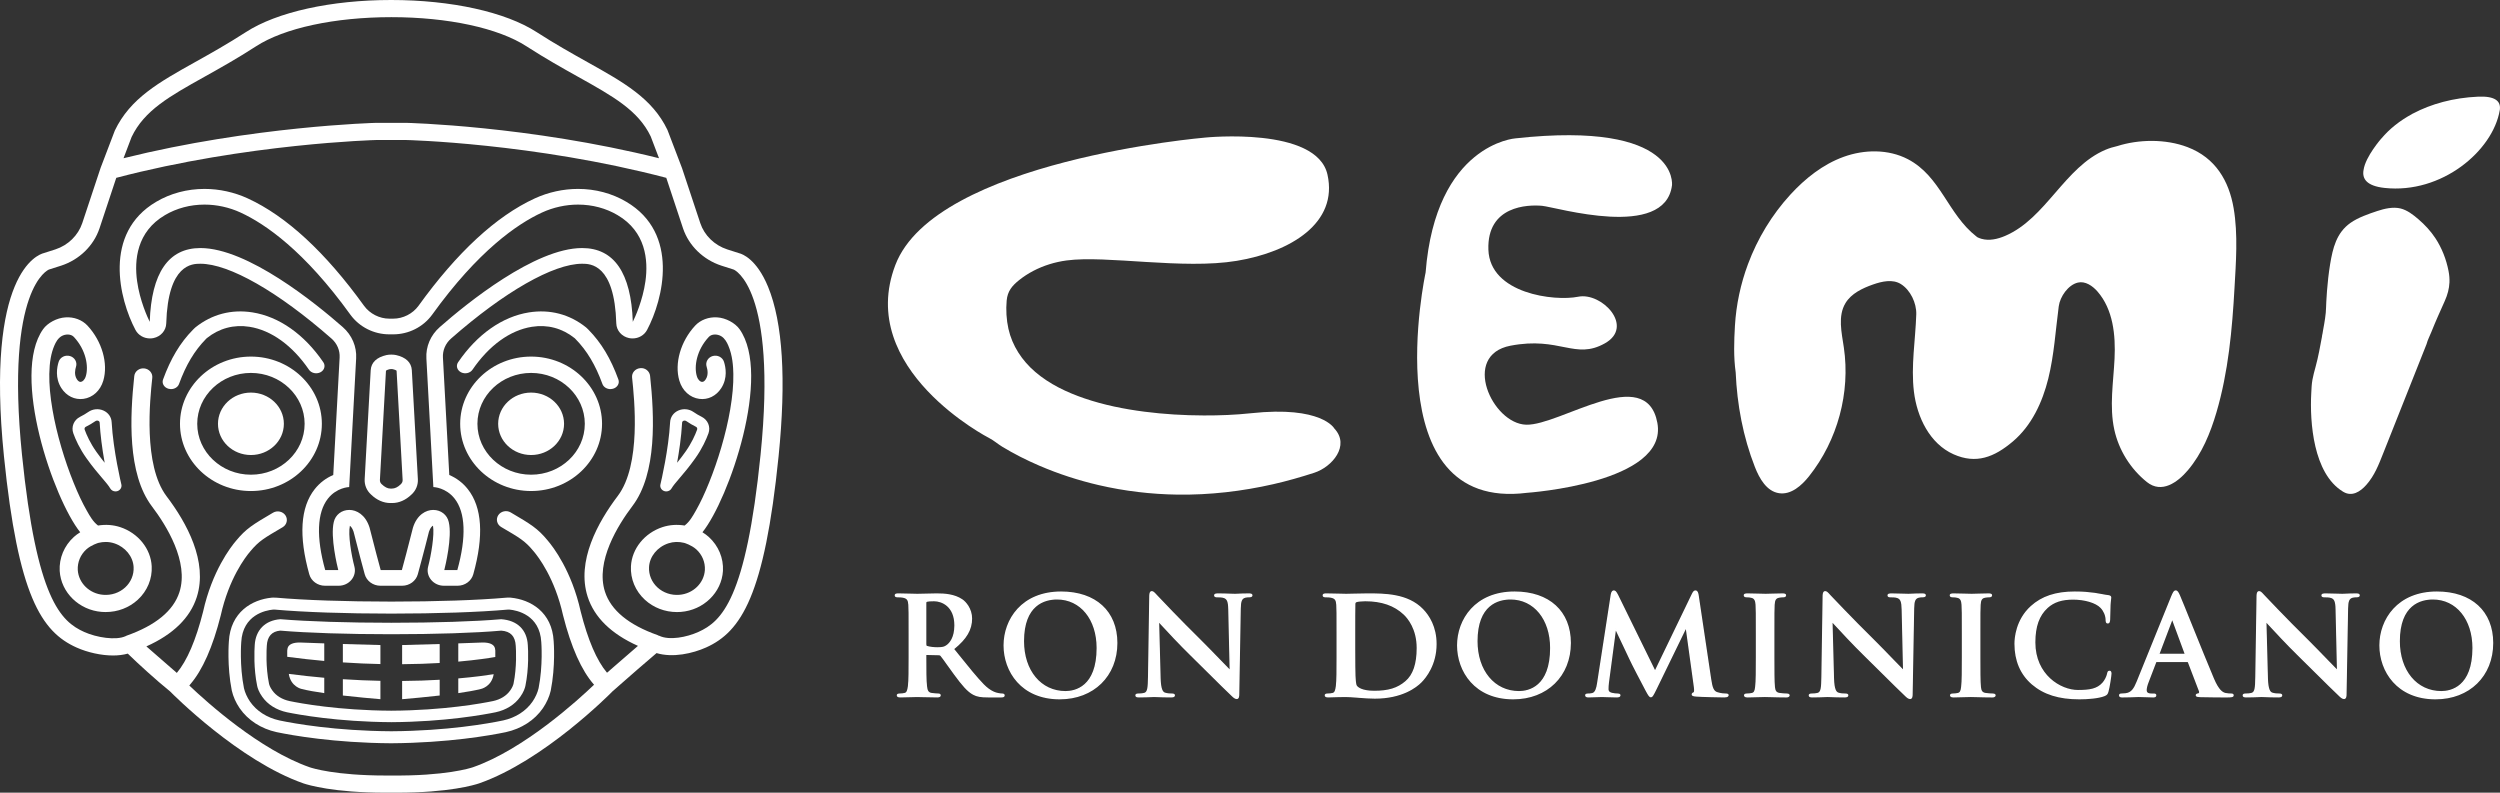 <svg xmlns="http://www.w3.org/2000/svg" xmlns:xlink="http://www.w3.org/1999/xlink" id="Untitled-P%E1gina%201" viewBox="0 0 205 65" style="background-color:#ffffff00" xml:space="preserve" x="0px" y="0px" width="205px" height="65px"><rect x="0" y="0" width="205" height="65" fill="#333333" stroke="none"/>	<g>		<g>			<g>				<path d="M 8.036 43.094 C 8.032 43.089 8.026 43.082 8.019 43.077 C 7.63 42.782 7.363 42.309 7.128 41.893 L 7.099 41.841 C 6.739 41.206 6.4 40.486 6.033 39.575 C 5.661 38.655 5.325 37.683 5.032 36.688 C 4.712 35.596 4.472 34.58 4.302 33.583 C 4.113 32.484 4.029 31.529 4.043 30.662 C 4.06 29.694 4.191 28.954 4.458 28.334 C 4.572 28.069 4.743 27.742 5.048 27.563 C 5.351 27.387 5.811 27.363 6.06 27.631 C 7.064 28.713 7.272 30.051 7.041 30.836 C 6.944 31.162 6.762 31.297 6.633 31.313 C 6.479 31.334 6.368 31.198 6.3 31.093 C 6.072 30.737 6.16 30.301 6.232 30.073 C 6.29 29.894 6.27 29.704 6.177 29.538 C 6.084 29.372 5.928 29.251 5.739 29.196 C 5.55 29.141 5.35 29.159 5.174 29.247 C 4.998 29.336 4.87 29.484 4.812 29.664 C 4.667 30.116 4.502 30.999 5.033 31.826 C 5.449 32.472 6.125 32.803 6.838 32.707 C 7.602 32.607 8.228 32.035 8.47 31.215 C 8.888 29.802 8.367 27.988 7.175 26.702 C 6.737 26.229 6.059 25.974 5.363 26.025 C 4.672 26.067 3.901 26.475 3.533 26.995 C 0.876 30.75 4.394 40.916 6.577 43.645 C 6.381 43.766 6.211 43.891 6.059 44.028 C 5.263 44.75 4.839 45.766 4.895 46.815 C 5.003 48.589 6.488 50.034 8.351 50.177 C 8.452 50.185 8.559 50.188 8.667 50.188 C 9.655 50.188 10.587 49.832 11.295 49.183 C 12.078 48.465 12.495 47.461 12.439 46.43 C 12.366 44.998 11.329 43.71 9.858 43.225 C 9.282 43.036 8.669 42.992 8.036 43.094 L 8.036 43.094 ZM 10.956 46.499 L 10.956 46.5 C 10.99 47.127 10.737 47.737 10.262 48.172 C 9.787 48.608 9.134 48.828 8.472 48.775 C 7.343 48.688 6.443 47.813 6.377 46.739 C 6.343 46.101 6.6 45.484 7.082 45.047 C 7.482 44.689 8.046 44.523 8.069 44.516 C 8.274 44.465 8.474 44.441 8.669 44.441 C 8.908 44.441 9.141 44.478 9.372 44.553 C 10.275 44.852 10.912 45.634 10.956 46.499 L 10.956 46.499 Z" fill="#ffffff"></path>			</g>			<g>				<path d="M 7.24 33.782 C 7.031 33.927 6.806 34.059 6.572 34.175 C 6.056 34.432 5.821 35.005 6.014 35.536 C 6.189 36.023 6.519 36.771 7.088 37.572 C 7.595 38.286 8.032 38.797 8.387 39.213 L 8.396 39.223 C 8.684 39.561 8.911 39.827 9.04 40.051 C 9.126 40.202 9.292 40.296 9.472 40.296 C 9.532 40.296 9.591 40.285 9.646 40.266 C 9.875 40.184 10.007 39.951 9.952 39.725 C 9.945 39.699 9.285 36.964 9.155 34.615 C 9.133 34.198 8.883 33.844 8.488 33.666 C 8.084 33.484 7.605 33.528 7.24 33.782 L 7.24 33.782 ZM 7.905 37.052 C 7.395 36.333 7.101 35.666 6.944 35.233 C 6.911 35.142 6.947 35.042 7.029 35.001 C 7.305 34.865 7.571 34.708 7.82 34.535 C 7.874 34.499 7.925 34.488 7.967 34.488 C 8.017 34.488 8.054 34.503 8.065 34.508 L 8.065 34.508 C 8.133 34.539 8.169 34.591 8.173 34.664 C 8.225 35.616 8.364 36.72 8.583 37.946 C 8.341 37.646 8.118 37.353 7.905 37.052 L 7.905 37.052 Z" fill="#ffffff"></path>			</g>			<g>				<path d="M 54.46 40.266 C 54.516 40.286 54.574 40.296 54.634 40.296 C 54.815 40.296 54.981 40.202 55.066 40.051 C 55.197 39.824 55.428 39.554 55.721 39.211 C 56.073 38.799 56.51 38.288 57.018 37.572 C 57.585 36.773 57.916 36.023 58.093 35.536 C 58.285 35.004 58.049 34.432 57.533 34.175 C 57.3 34.06 57.076 33.927 56.866 33.782 C 56.5 33.528 56.022 33.484 55.617 33.666 C 55.222 33.844 54.973 34.199 54.95 34.615 C 54.827 36.858 54.223 39.436 54.154 39.725 C 54.099 39.952 54.23 40.184 54.46 40.266 L 54.46 40.266 ZM 55.933 34.664 C 55.937 34.591 55.973 34.539 56.04 34.508 C 56.054 34.502 56.091 34.488 56.139 34.488 C 56.191 34.488 56.24 34.504 56.285 34.535 C 56.538 34.709 56.803 34.867 57.077 35.001 C 57.158 35.042 57.195 35.142 57.162 35.233 C 57.005 35.666 56.711 36.334 56.201 37.052 C 55.985 37.356 55.763 37.65 55.523 37.946 C 55.678 37.083 55.868 35.843 55.933 34.664 L 55.933 34.664 Z" fill="#ffffff"></path>			</g>			<g>				<path d="M 26.392 34.752 C 26.392 31.713 23.783 29.24 20.576 29.24 C 17.369 29.24 14.759 31.713 14.759 34.752 C 14.759 37.792 17.369 40.265 20.576 40.265 C 23.783 40.265 26.392 37.792 26.392 34.752 L 26.392 34.752 ZM 20.576 38.925 C 18.148 38.925 16.173 37.053 16.173 34.752 C 16.173 32.452 18.148 30.58 20.576 30.58 C 23.003 30.58 24.979 32.452 24.979 34.752 C 24.979 37.053 23.003 38.925 20.576 38.925 L 20.576 38.925 Z" fill="#ffffff"></path>			</g>			<g>				<path d="M 16.92 27.765 C 16.932 27.754 16.946 27.742 16.963 27.725 C 17.975 26.915 19.184 26.594 20.459 26.797 C 22.246 27.08 23.977 28.329 25.334 30.316 C 25.529 30.6 25.951 30.694 26.275 30.527 C 26.434 30.444 26.547 30.312 26.59 30.155 C 26.634 30 26.606 29.84 26.513 29.704 C 24.949 27.413 22.884 25.962 20.699 25.615 C 18.982 25.345 17.369 25.769 16.031 26.839 C 16.023 26.846 15.984 26.881 15.96 26.903 L 15.943 26.919 C 15.873 26.984 15.83 27.026 15.815 27.045 C 14.772 28.106 13.995 29.401 13.369 31.123 C 13.315 31.272 13.329 31.432 13.409 31.573 C 13.493 31.72 13.638 31.828 13.816 31.878 C 13.879 31.895 13.944 31.905 14.009 31.907 C 14.311 31.913 14.586 31.742 14.678 31.491 C 15.247 29.929 15.947 28.756 16.885 27.801 C 16.894 27.79 16.905 27.78 16.92 27.765 L 16.92 27.765 Z" fill="#ffffff"></path>			</g>			<g>				<path d="M 33.77 30.355 C 33.732 29.726 33.285 29.297 32.477 29.115 L 32.476 29.115 C 32.354 29.09 32.232 29.078 32.094 29.078 L 32.075 29.078 C 31.936 29.078 31.814 29.09 31.692 29.115 C 30.884 29.297 30.437 29.726 30.398 30.355 L 29.903 39.286 C 29.875 39.767 30.067 40.23 30.429 40.555 C 30.899 41.009 31.447 41.249 32.014 41.249 C 32.035 41.249 32.056 41.249 32.075 41.248 L 32.092 41.248 C 32.113 41.249 32.134 41.249 32.155 41.249 C 32.721 41.249 33.269 41.009 33.738 40.556 C 34.102 40.23 34.294 39.767 34.265 39.286 L 33.77 30.355 ZM 32.848 39.724 L 32.847 39.725 C 32.614 39.95 32.374 40.064 32.133 40.064 L 32.094 40.063 L 32.014 40.064 C 31.785 40.064 31.549 39.944 31.291 39.696 C 31.195 39.61 31.145 39.484 31.153 39.348 L 31.648 30.422 C 31.648 30.41 31.649 30.401 31.651 30.394 C 31.674 30.374 31.768 30.316 31.954 30.273 C 31.989 30.266 32.026 30.263 32.075 30.263 L 32.094 30.263 C 32.145 30.263 32.181 30.267 32.187 30.268 C 32.396 30.315 32.494 30.373 32.518 30.393 C 32.519 30.398 32.52 30.407 32.521 30.417 L 33.016 39.353 C 33.024 39.491 32.968 39.616 32.848 39.724 L 32.848 39.724 Z" fill="#ffffff"></path>			</g>			<g>				<path d="M 62.982 23.518 C 62.04 21.228 60.854 20.825 60.623 20.767 L 59.63 20.45 C 58.586 20.109 57.761 19.306 57.425 18.302 L 55.933 13.806 L 55.934 13.806 L 54.731 10.655 C 53.494 8.068 51.15 6.758 48.174 5.095 C 46.935 4.402 45.529 3.617 44.012 2.637 C 41.467 0.986 37.005 0 32.075 0 C 27.157 0 22.703 0.985 20.158 2.636 C 18.635 3.619 17.229 4.405 15.988 5.098 C 13.02 6.757 10.676 8.067 9.416 10.706 L 8.248 13.769 L 8.246 13.782 C 8.244 13.786 8.241 13.791 8.239 13.796 L 6.745 18.299 C 6.407 19.305 5.584 20.109 4.544 20.449 L 3.591 20.754 C 3.096 20.879 -1.196 22.403 0.324 37.417 C 1.481 48.814 3.381 51.796 6.272 53.094 C 7.187 53.505 8.309 53.75 9.271 53.75 C 9.705 53.75 10.111 53.699 10.479 53.597 C 11.333 54.43 12.777 55.749 13.947 56.697 C 14.176 56.928 19.601 62.393 24.886 64.239 C 25.262 64.366 27.351 65 31.601 65 C 31.76 65 31.922 64.999 32.086 64.998 C 32.245 64.999 32.4 65 32.553 65 C 36.817 65 38.902 64.368 39.287 64.237 C 44.584 62.387 49.993 56.928 50.221 56.697 C 50.228 56.69 50.232 56.681 50.233 56.678 C 50.238 56.675 50.246 56.671 50.254 56.665 C 51.492 55.562 53.159 54.132 53.837 53.553 C 55.173 53.957 56.808 53.582 57.896 53.094 C 60.788 51.795 62.689 48.814 63.844 37.417 C 64.48 31.133 64.19 26.456 62.982 23.518 L 62.982 23.518 ZM 10.791 11.234 C 11.834 9.053 13.892 7.903 16.742 6.31 C 18.003 5.606 19.431 4.808 20.995 3.797 C 23.303 2.3 27.452 1.407 32.094 1.407 C 36.725 1.407 40.866 2.3 43.174 3.798 C 44.731 4.804 46.157 5.601 47.415 6.304 L 47.426 6.31 C 50.276 7.902 52.334 9.052 53.357 11.184 L 54.039 12.975 C 43.332 10.308 33.381 10.075 33.28 10.073 L 30.871 10.073 C 30.77 10.075 20.703 10.342 10.129 12.975 L 10.791 11.234 ZM 62.367 37.282 C 61.166 49.125 59.185 50.959 57.26 51.823 C 56.305 52.252 54.895 52.532 54.057 52.134 C 54.038 52.125 54.02 52.121 54.004 52.119 C 53.995 52.117 53.987 52.115 53.981 52.114 C 53.979 52.113 53.975 52.109 53.971 52.106 C 53.963 52.099 53.952 52.09 53.936 52.084 C 51.554 51.243 50.098 50.044 49.607 48.519 C 48.811 46.04 50.679 43.049 51.864 41.487 C 53.889 38.81 53.657 34.115 53.307 30.817 C 53.287 30.629 53.185 30.453 53.028 30.334 C 52.873 30.217 52.683 30.166 52.494 30.189 C 52.297 30.207 52.12 30.298 51.994 30.443 C 51.869 30.588 51.811 30.771 51.831 30.959 C 52.018 32.728 52.589 38.113 50.658 40.666 C 49.016 42.832 47.254 46.024 48.187 48.929 C 48.731 50.623 50.119 51.98 52.313 52.962 C 51.313 53.82 50.461 54.56 49.775 55.164 C 48.933 54.169 48.207 52.478 47.615 50.138 C 46.877 46.813 45.361 44.848 44.914 44.325 C 44.083 43.321 43.545 43 41.88 42.02 C 41.712 41.921 41.514 41.889 41.32 41.932 C 41.127 41.975 40.963 42.086 40.858 42.246 C 40.754 42.405 40.721 42.594 40.766 42.777 C 40.811 42.96 40.929 43.115 41.097 43.214 C 42.609 44.105 43.028 44.325 43.753 45.201 C 44.15 45.665 45.494 47.416 46.168 50.446 C 46.831 53.073 47.687 54.991 48.713 56.148 C 47.404 57.401 42.956 61.457 38.781 62.914 C 38.561 62.989 36.51 63.641 32.065 63.591 C 31.922 63.592 31.783 63.593 31.646 63.593 C 27.49 63.593 25.601 62.987 25.394 62.916 C 21.304 61.489 16.981 57.601 15.523 56.212 C 15.534 56.199 15.545 56.185 15.556 56.173 C 15.557 56.172 15.557 56.172 15.558 56.171 C 15.558 56.171 15.558 56.171 15.558 56.171 C 15.572 56.154 15.586 56.137 15.601 56.12 C 15.6 56.12 15.599 56.119 15.598 56.118 C 16.605 54.956 17.447 53.057 18.1 50.467 C 18.774 47.437 20.119 45.686 20.515 45.222 C 21.241 44.346 21.659 44.126 23.172 43.235 C 23.34 43.136 23.457 42.981 23.503 42.798 C 23.548 42.615 23.515 42.426 23.41 42.266 C 23.306 42.107 23.142 41.996 22.948 41.953 C 22.754 41.91 22.557 41.942 22.388 42.041 C 20.723 43.021 20.185 43.342 19.355 44.345 C 18.908 44.869 17.392 46.834 16.653 50.158 C 16.063 52.495 15.338 54.183 14.499 55.179 C 13.823 54.583 12.984 53.851 12.002 53.004 C 14.199 52.021 15.589 50.662 16.134 48.966 C 17.068 46.057 15.305 42.863 13.661 40.696 C 11.727 38.139 12.299 32.751 12.487 30.98 C 12.508 30.793 12.449 30.61 12.323 30.464 C 12.198 30.319 12.02 30.228 11.824 30.209 C 11.629 30.189 11.438 30.241 11.284 30.359 C 11.127 30.478 11.03 30.649 11.01 30.839 C 10.659 34.139 10.427 38.836 12.454 41.517 C 13.64 43.08 15.51 46.074 14.713 48.556 C 14.222 50.081 12.765 51.282 10.381 52.124 C 10.352 52.134 10.327 52.151 10.3 52.165 C 9.498 52.533 7.92 52.276 6.909 51.823 C 4.983 50.958 3.003 49.124 1.802 37.282 C 0.41 23.541 3.982 22.113 4.018 22.101 L 5.023 21.781 C 6.507 21.295 7.68 20.153 8.16 18.724 L 9.534 14.582 C 20.263 11.766 30.785 11.482 30.889 11.48 L 33.263 11.48 C 33.367 11.482 43.748 11.725 54.635 14.582 L 56.009 18.727 C 56.49 20.154 57.665 21.296 59.151 21.782 L 60.161 22.104 C 60.197 22.117 63.751 23.605 62.367 37.282 L 62.367 37.282 Z" fill="#ffffff"></path>			</g>			<g>				<path d="M 51.357 16.547 C 50.191 15.856 48.823 15.491 47.401 15.491 L 47.4 15.491 C 46.186 15.491 44.959 15.761 43.851 16.27 C 40.686 17.726 37.476 20.692 34.31 25.086 C 33.838 25.73 33.048 26.13 32.246 26.13 L 32.093 26.128 L 31.922 26.13 C 31.121 26.13 30.328 25.728 29.854 25.079 C 26.691 20.689 23.483 17.726 20.317 16.27 C 19.209 15.76 17.982 15.491 16.767 15.491 L 16.767 15.491 C 15.345 15.491 13.976 15.856 12.808 16.548 C 8.423 19.129 9.78 24.55 11.109 27.056 C 11.337 27.485 11.793 27.752 12.3 27.752 C 12.397 27.752 12.495 27.741 12.59 27.721 C 13.187 27.595 13.615 27.103 13.632 26.523 C 13.774 21.627 15.776 21.627 16.433 21.627 C 18.787 21.627 22.804 23.919 27.18 27.76 C 27.639 28.162 27.883 28.732 27.849 29.323 L 27.327 38.95 C 26.726 39.204 26.215 39.594 25.807 40.11 C 24.631 41.598 24.481 43.947 25.36 47.091 C 25.514 47.645 26.044 48.031 26.648 48.031 L 27.769 48.031 C 28.181 48.031 28.564 47.854 28.818 47.546 C 29.073 47.238 29.162 46.843 29.062 46.463 C 28.81 45.502 28.531 43.84 28.689 43.116 C 28.739 43.144 28.883 43.268 28.993 43.598 C 29.311 44.894 29.846 46.863 29.906 47.084 C 30.058 47.642 30.589 48.031 31.197 48.031 L 32.972 48.031 C 33.58 48.031 34.11 47.642 34.262 47.084 C 34.268 47.064 34.842 44.957 35.175 43.6 C 35.292 43.248 35.446 43.132 35.505 43.107 C 35.639 43.847 35.349 45.54 35.106 46.463 C 35.007 46.843 35.096 47.238 35.35 47.546 C 35.605 47.854 35.987 48.031 36.4 48.031 L 37.521 48.031 C 38.125 48.031 38.655 47.645 38.809 47.091 C 39.687 43.947 39.537 41.598 38.361 40.11 C 37.953 39.594 37.442 39.204 36.841 38.95 L 36.321 29.327 C 36.286 28.734 36.529 28.163 36.987 27.761 C 41.364 23.92 45.382 21.627 47.736 21.627 C 48.393 21.627 50.393 21.627 50.536 26.523 C 50.553 27.103 50.982 27.596 51.578 27.721 C 51.674 27.741 51.771 27.752 51.869 27.752 C 52.375 27.752 52.831 27.485 53.059 27.056 C 54.389 24.55 55.744 19.128 51.357 16.547 L 51.357 16.547 ZM 52.928 23.046 C 52.706 24.654 52.065 26.037 51.89 26.39 C 51.752 22.375 50.355 20.34 47.736 20.34 C 43.862 20.34 38.284 24.869 36.066 26.817 C 35.309 27.48 34.908 28.419 34.964 29.393 L 35.534 39.918 L 35.535 39.94 L 35.558 39.941 C 35.568 39.941 36.561 39.977 37.275 40.883 C 38.174 42.021 38.252 44.048 37.501 46.744 L 36.432 46.744 C 36.506 46.451 37.095 44.049 36.798 42.806 C 36.667 42.213 36.155 41.814 35.525 41.814 L 35.524 41.814 C 34.941 41.814 34.198 42.195 33.863 43.266 C 33.555 44.524 33.01 46.534 32.953 46.744 L 31.216 46.744 C 31.159 46.534 30.613 44.523 30.305 43.265 C 29.97 42.195 29.228 41.814 28.645 41.814 C 28.014 41.814 27.502 42.213 27.37 42.806 C 27.074 44.049 27.663 46.451 27.737 46.744 L 26.667 46.744 C 25.916 44.048 25.994 42.021 26.893 40.883 C 27.608 39.977 28.6 39.941 28.61 39.941 L 28.633 39.94 L 29.204 29.393 C 29.261 28.419 28.859 27.479 28.103 26.817 C 25.884 24.869 20.306 20.34 16.433 20.34 C 13.814 20.34 12.416 22.375 12.278 26.39 C 12.104 26.037 11.462 24.655 11.241 23.047 C 11.004 21.333 11.208 19.005 13.528 17.64 C 14.48 17.075 15.6 16.777 16.767 16.777 C 17.777 16.777 18.8 17.002 19.725 17.428 C 21.752 18.36 24.962 20.571 28.738 25.812 C 29.473 26.817 30.663 27.416 31.922 27.416 C 31.958 27.416 31.993 27.416 32.028 27.415 L 32.139 27.415 C 32.175 27.416 32.21 27.416 32.246 27.416 C 33.505 27.416 34.696 26.817 35.431 25.812 C 39.206 20.571 42.416 18.36 44.444 17.428 C 45.369 17.002 46.391 16.777 47.401 16.777 C 48.569 16.777 49.689 17.075 50.641 17.64 C 52.96 19.004 53.164 21.332 52.928 23.046 L 52.928 23.046 Z" fill="#ffffff"></path>			</g>			<g>				<path d="M 22.64 49.008 L 22.377 49.004 L 22.28 49.009 C 20.666 49.165 18.895 50.192 18.766 52.604 C 18.765 52.623 18.605 54.612 19.005 56.616 C 19.12 57.12 19.337 57.609 19.65 58.07 C 20.33 59.058 21.407 59.756 22.684 60.035 C 23.948 60.299 27.394 60.916 32.068 60.948 C 36.77 60.916 40.214 60.3 41.476 60.037 C 42.758 59.757 43.837 59.059 44.516 58.074 C 44.826 57.618 45.048 57.122 45.159 56.64 C 45.563 54.611 45.408 52.662 45.401 52.581 C 45.273 50.185 43.503 49.165 41.889 49.009 L 41.838 49.004 L 41.618 49.004 L 41.528 49.008 C 39.214 49.214 35.776 49.331 32.094 49.331 C 28.4 49.331 24.954 49.214 22.64 49.008 L 22.64 49.008 ZM 41.619 49.989 L 41.788 49.988 C 42.367 50.044 44.266 50.403 44.386 52.658 C 44.388 52.676 44.537 54.565 44.165 56.428 C 44.083 56.788 43.907 57.179 43.669 57.528 C 43.136 58.303 42.281 58.852 41.261 59.075 C 40.032 59.332 36.677 59.933 32.094 59.963 L 32.075 59.963 C 27.491 59.933 24.137 59.332 22.908 59.075 C 21.888 58.852 21.032 58.303 20.5 57.529 C 20.262 57.179 20.086 56.788 20.004 56.429 C 19.632 54.565 19.78 52.676 19.782 52.656 C 19.903 50.403 21.802 50.044 22.377 49.989 L 22.547 49.988 C 24.895 50.197 28.367 50.316 32.075 50.316 L 32.094 50.316 C 35.801 50.316 39.272 50.197 41.619 49.989 L 41.619 49.989 Z" fill="#ffffff"></path>			</g>			<g>				<path d="M 32.075 51.067 C 28.532 51.067 25.223 50.961 22.99 50.775 C 21.739 50.868 20.953 51.666 20.887 52.907 C 20.859 53.323 20.787 54.793 21.088 56.246 C 21.122 56.41 21.222 56.745 21.506 57.137 C 21.948 57.771 22.668 58.222 23.532 58.406 C 24.421 58.589 27.666 59.192 32.097 59.218 C 36.497 59.192 39.748 58.589 40.639 58.406 C 41.502 58.222 42.219 57.773 42.659 57.143 C 42.944 56.748 43.046 56.411 43.082 56.245 C 43.381 54.793 43.31 53.317 43.281 52.9 C 43.214 51.642 42.42 50.867 41.096 50.776 C 38.944 50.961 35.664 51.067 32.093 51.067 L 32.075 51.067 ZM 41.105 51.712 C 41.872 51.77 42.25 52.17 42.292 52.969 C 42.312 53.243 42.394 54.68 42.109 56.062 C 42.092 56.139 42.032 56.347 41.836 56.62 C 41.536 57.05 41.035 57.358 40.425 57.488 C 39.564 57.667 36.415 58.253 32.078 58.278 C 27.746 58.253 24.605 57.667 23.746 57.488 C 23.135 57.358 22.632 57.048 22.328 56.613 C 22.133 56.344 22.076 56.14 22.06 56.065 C 21.775 54.685 21.858 53.227 21.878 52.948 C 21.918 52.185 22.293 51.77 22.983 51.711 C 25.164 51.899 28.479 52.007 32.075 52.007 L 32.093 52.007 C 35.715 52.007 38.999 51.899 41.105 51.712 L 41.105 51.712 Z" fill="#ffffff"></path>			</g>			<g>				<path d="M 20.576 32.192 C 19.083 32.192 17.874 33.338 17.874 34.752 C 17.874 36.166 19.083 37.312 20.576 37.312 C 22.068 37.312 23.277 36.166 23.277 34.752 C 23.277 33.338 22.068 32.192 20.576 32.192 L 20.576 32.192 Z" fill="#ffffff"></path>			</g>			<g>				<path d="M 58.815 26.025 C 58.122 25.976 57.441 26.229 57.003 26.702 C 55.81 27.988 55.289 29.802 55.707 31.215 C 55.949 32.035 56.575 32.607 57.34 32.707 C 58.052 32.803 58.728 32.472 59.144 31.826 C 59.676 30.999 59.511 30.116 59.365 29.664 C 59.307 29.484 59.179 29.336 59.003 29.247 C 58.828 29.159 58.628 29.141 58.439 29.196 C 58.249 29.251 58.094 29.372 58 29.538 C 57.907 29.704 57.887 29.894 57.945 30.073 C 58.018 30.302 58.105 30.738 57.877 31.093 C 57.815 31.191 57.717 31.316 57.577 31.316 C 57.566 31.316 57.555 31.315 57.543 31.313 C 57.416 31.297 57.233 31.162 57.137 30.836 C 56.905 30.051 57.113 28.714 58.118 27.631 C 58.366 27.363 58.827 27.386 59.13 27.563 C 59.435 27.742 59.605 28.069 59.719 28.334 C 60.07 29.148 60.124 30.052 60.134 30.662 C 60.149 31.529 60.064 32.484 59.876 33.583 C 59.705 34.581 59.465 35.596 59.145 36.688 C 58.852 37.683 58.516 38.655 58.144 39.575 C 57.777 40.486 57.438 41.206 57.078 41.841 L 57.047 41.896 C 56.812 42.312 56.547 42.782 56.159 43.077 C 56.152 43.082 56.147 43.087 56.141 43.094 C 55.509 42.992 54.895 43.036 54.319 43.225 C 52.848 43.71 51.812 44.998 51.738 46.43 C 51.682 47.462 52.1 48.465 52.883 49.183 C 53.59 49.831 54.523 50.189 55.511 50.189 C 55.619 50.189 55.725 50.185 55.827 50.177 C 57.689 50.034 59.175 48.589 59.282 46.815 C 59.339 45.766 58.914 44.75 58.118 44.028 C 57.965 43.89 57.795 43.765 57.601 43.645 C 59.783 40.916 63.301 30.751 60.645 26.995 C 60.275 26.475 59.506 26.067 58.815 26.025 L 58.815 26.025 ZM 57.8 46.739 C 57.735 47.813 56.834 48.688 55.705 48.775 C 55.043 48.829 54.39 48.608 53.915 48.172 C 53.441 47.737 53.187 47.127 53.221 46.499 C 53.266 45.634 53.902 44.852 54.806 44.553 C 55.227 44.416 55.653 44.404 56.107 44.516 C 56.131 44.523 56.694 44.688 57.095 45.047 C 57.578 45.484 57.834 46.101 57.8 46.739 L 57.8 46.739 Z" fill="#ffffff"></path>			</g>			<g>				<path d="M 43.551 29.24 C 40.344 29.24 37.735 31.713 37.735 34.752 C 37.735 37.792 40.344 40.264 43.551 40.264 C 46.759 40.264 49.368 37.792 49.368 34.752 C 49.368 31.713 46.759 29.24 43.551 29.24 L 43.551 29.24 ZM 43.551 38.925 C 41.123 38.925 39.149 37.053 39.149 34.752 C 39.149 32.452 41.123 30.58 43.551 30.58 C 45.979 30.58 47.954 32.452 47.954 34.752 C 47.954 37.053 45.979 38.925 43.551 38.925 L 43.551 38.925 Z" fill="#ffffff"></path>			</g>			<g>				<path d="M 43.551 32.192 C 42.059 32.192 40.849 33.338 40.849 34.752 C 40.849 36.166 42.059 37.312 43.551 37.312 C 45.043 37.312 46.253 36.166 46.253 34.752 C 46.253 33.338 45.043 32.192 43.551 32.192 L 43.551 32.192 Z" fill="#ffffff"></path>			</g>			<g>				<path d="M 48.263 27.045 C 48.248 27.026 48.206 26.984 48.135 26.919 L 48.118 26.903 C 48.094 26.881 48.055 26.846 48.047 26.839 C 46.709 25.769 45.096 25.345 43.379 25.616 C 41.194 25.962 39.129 27.413 37.565 29.704 C 37.472 29.84 37.444 30 37.487 30.155 C 37.531 30.312 37.644 30.444 37.803 30.527 C 38.127 30.695 38.55 30.6 38.744 30.316 C 40.1 28.329 41.832 27.08 43.619 26.797 C 44.894 26.594 46.103 26.915 47.116 27.725 C 47.132 27.742 47.146 27.754 47.158 27.765 C 47.173 27.78 47.184 27.79 47.193 27.801 C 48.131 28.756 48.831 29.929 49.4 31.491 C 49.492 31.742 49.767 31.913 50.069 31.907 C 50.134 31.905 50.199 31.895 50.261 31.878 C 50.44 31.828 50.585 31.72 50.669 31.573 C 50.749 31.432 50.763 31.272 50.709 31.123 C 50.083 29.401 49.306 28.106 48.263 27.045 L 48.263 27.045 Z" fill="#ffffff"></path>			</g>			<g>				<path d="M 31.194 57.334 L 31.194 55.828 C 30.224 55.808 29.197 55.767 28.114 55.695 L 28.114 57.032 C 29.265 57.164 30.409 57.268 31.194 57.334 Z" fill="#ffffff"></path>				<path d="M 36.054 55.74 C 35.135 55.794 34.105 55.831 32.974 55.84 L 32.974 57.334 C 33.759 57.268 34.903 57.164 36.054 57.032 L 36.054 55.74 Z" fill="#ffffff"></path>				<path d="M 31.194 52.894 C 30.356 52.877 29.214 52.844 28.114 52.809 L 28.114 54.317 C 29.197 54.39 30.226 54.433 31.194 54.453 L 31.194 52.894 Z" fill="#ffffff"></path>				<path d="M 37.579 54.253 C 39.112 54.117 40.154 53.954 40.615 53.873 L 40.615 53.346 C 40.615 53.244 40.577 53.09 40.523 53.01 C 40.413 52.846 40.169 52.685 39.587 52.685 C 39.587 52.685 38.729 52.718 37.579 52.757 L 37.579 54.253 Z" fill="#ffffff"></path>				<path d="M 37.579 55.63 L 37.579 56.836 C 38.296 56.733 38.947 56.618 39.428 56.497 C 39.428 56.497 40.313 56.325 40.482 55.284 C 39.903 55.377 38.917 55.515 37.579 55.63 Z" fill="#ffffff"></path>				<path d="M 26.589 55.577 C 25.654 55.495 24.683 55.389 23.682 55.259 C 23.842 56.322 24.74 56.497 24.74 56.497 C 25.221 56.618 25.872 56.733 26.589 56.836 L 26.589 55.577 Z" fill="#ffffff"></path>				<path d="M 32.974 52.894 L 32.974 54.465 C 34.109 54.457 35.139 54.419 36.054 54.365 L 36.054 52.809 C 34.954 52.844 33.812 52.877 32.974 52.894 Z" fill="#ffffff"></path>				<path d="M 26.589 54.198 L 26.589 52.757 C 25.44 52.718 24.582 52.685 24.582 52.685 C 23.999 52.685 23.755 52.846 23.645 53.01 C 23.592 53.09 23.553 53.244 23.553 53.346 L 23.553 53.858 C 24.601 53.998 25.615 54.111 26.589 54.198 Z" fill="#ffffff"></path>			</g>		</g>		<g>			<path d="M 82.108 57.19 L 81.037 57.19 C 80.412 57.19 80.112 57.137 79.801 56.972 C 79.321 56.718 78.897 56.215 78.236 55.318 C 78.045 55.058 77.84 54.773 77.658 54.517 C 77.415 54.175 77.205 53.881 77.122 53.788 C 77.083 53.74 77.037 53.731 76.968 53.731 L 75.985 53.709 C 75.968 53.709 75.962 53.712 75.962 53.712 C 75.962 53.712 75.959 53.718 75.959 53.736 L 75.959 53.892 C 75.959 54.916 75.959 55.802 76.016 56.264 C 76.05 56.598 76.121 56.786 76.401 56.822 C 76.567 56.844 76.815 56.867 76.945 56.867 C 77.129 56.867 77.142 56.981 77.142 57.017 C 77.142 57.132 77.046 57.19 76.854 57.19 C 76.419 57.19 75.903 57.176 75.561 57.166 C 75.386 57.16 75.254 57.157 75.198 57.157 C 75.111 57.157 74.942 57.162 74.742 57.169 C 74.453 57.178 74.09 57.19 73.822 57.19 C 73.631 57.19 73.534 57.132 73.534 57.017 C 73.534 56.918 73.616 56.867 73.778 56.867 C 73.945 56.867 74.075 56.844 74.169 56.823 C 74.344 56.789 74.4 56.608 74.448 56.263 C 74.505 55.802 74.505 54.921 74.505 53.902 L 74.505 51.946 C 74.505 50.25 74.505 49.945 74.482 49.59 C 74.459 49.208 74.362 49.079 74.046 49.013 C 73.97 48.994 73.795 48.981 73.619 48.981 C 73.549 48.981 73.366 48.981 73.366 48.818 C 73.366 48.657 73.568 48.657 73.675 48.657 C 74.044 48.657 74.447 48.67 74.771 48.68 C 74.967 48.686 75.13 48.691 75.219 48.691 C 75.416 48.691 75.737 48.682 76.048 48.673 C 76.35 48.665 76.638 48.657 76.809 48.657 C 77.494 48.657 78.282 48.715 78.919 49.147 C 79.192 49.33 79.713 49.896 79.713 50.721 C 79.713 51.64 79.275 52.39 78.249 53.223 L 78.626 53.692 C 79.442 54.706 80.086 55.507 80.654 56.096 C 81.254 56.71 81.701 56.798 81.869 56.831 C 82.004 56.856 82.1 56.867 82.187 56.867 C 82.332 56.867 82.385 56.945 82.385 57.017 C 82.385 57.19 82.184 57.19 82.108 57.19 L 82.108 57.19 ZM 75.986 53.585 L 76.969 53.609 C 77.054 53.609 77.144 53.62 77.217 53.707 C 77.303 53.804 77.505 54.087 77.761 54.445 C 77.943 54.701 78.145 54.986 78.336 55.245 C 78.987 56.127 79.401 56.62 79.86 56.863 C 80.15 57.018 80.436 57.067 81.037 57.067 L 82.108 57.067 C 82.259 57.067 82.259 57.037 82.259 57.017 C 82.259 56.994 82.215 56.99 82.187 56.99 C 82.094 56.99 81.988 56.979 81.86 56.956 C 81.665 56.918 81.192 56.823 80.563 56.182 C 79.991 55.588 79.345 54.785 78.528 53.768 L 78.073 53.204 L 78.123 53.165 C 79.15 52.344 79.587 51.612 79.587 50.721 C 79.587 49.947 79.103 49.42 78.848 49.249 C 78.239 48.836 77.476 48.781 76.809 48.781 C 76.639 48.781 76.353 48.788 76.05 48.797 C 75.74 48.806 75.417 48.814 75.219 48.814 C 75.128 48.814 74.965 48.81 74.767 48.803 C 74.443 48.794 74.043 48.781 73.675 48.781 C 73.553 48.781 73.491 48.794 73.491 48.818 C 73.491 48.834 73.491 48.857 73.619 48.857 C 73.764 48.857 73.972 48.867 74.075 48.893 C 74.492 48.98 74.583 49.203 74.606 49.583 C 74.629 49.94 74.629 50.247 74.629 51.946 L 74.629 53.902 C 74.629 54.926 74.629 55.808 74.574 56.28 C 74.527 56.612 74.466 56.891 74.195 56.945 C 74.104 56.964 73.96 56.99 73.778 56.99 C 73.723 56.99 73.66 56.998 73.66 57.017 C 73.66 57.06 73.761 57.067 73.822 57.067 C 74.09 57.067 74.448 57.056 74.739 57.046 C 74.94 57.038 75.11 57.034 75.198 57.034 C 75.255 57.034 75.387 57.037 75.565 57.042 C 75.906 57.051 76.422 57.067 76.854 57.067 C 76.915 57.067 77.018 57.06 77.018 57.017 C 77.018 56.994 76.978 56.99 76.945 56.99 C 76.807 56.99 76.559 56.967 76.384 56.946 C 75.986 56.892 75.923 56.587 75.891 56.278 C 75.834 55.808 75.834 54.92 75.834 53.892 L 75.834 53.736 C 75.834 53.642 75.891 53.585 75.986 53.585 L 75.986 53.585 ZM 76.854 53.196 C 76.526 53.196 76.196 53.154 75.978 53.083 C 75.856 53.03 75.834 52.948 75.834 52.824 L 75.834 49.442 C 75.834 49.362 75.85 49.264 75.979 49.227 C 76.091 49.195 76.282 49.181 76.596 49.181 C 77.26 49.181 78.382 49.623 78.382 51.278 C 78.382 52.339 77.95 52.809 77.692 52.995 C 77.468 53.156 77.296 53.196 76.854 53.196 L 76.854 53.196 ZM 76.596 49.304 C 76.297 49.304 76.113 49.318 76.014 49.346 C 75.974 49.358 75.959 49.369 75.959 49.442 L 75.959 52.824 C 75.959 52.935 75.978 52.948 76.023 52.967 C 76.262 53.044 76.61 53.074 76.854 53.074 C 77.299 53.074 77.43 53.031 77.619 52.896 C 77.858 52.724 78.257 52.285 78.257 51.278 C 78.257 49.721 77.213 49.304 76.596 49.304 L 76.596 49.304 Z" fill="#ffffff"></path>			<path d="M 74.567 51.945 C 74.567 50.254 74.567 49.943 74.543 49.587 C 74.522 49.209 74.431 49.03 74.059 48.952 C 73.969 48.93 73.777 48.919 73.62 48.919 C 73.496 48.919 73.429 48.898 73.429 48.819 C 73.429 48.742 73.508 48.719 73.676 48.719 C 74.273 48.719 74.984 48.752 75.22 48.752 C 75.604 48.752 76.46 48.719 76.81 48.719 C 77.52 48.719 78.276 48.787 78.883 49.198 C 79.2 49.409 79.65 49.976 79.65 50.722 C 79.65 51.545 79.302 52.302 78.162 53.213 C 79.166 54.459 79.943 55.45 80.608 56.138 C 81.24 56.784 81.702 56.86 81.87 56.895 C 81.996 56.917 82.097 56.928 82.188 56.928 C 82.277 56.928 82.322 56.962 82.322 57.016 C 82.322 57.106 82.243 57.128 82.108 57.128 L 81.036 57.128 C 80.406 57.128 80.123 57.073 79.831 56.917 C 79.346 56.66 78.918 56.138 78.287 55.282 C 77.835 54.67 77.317 53.914 77.17 53.747 C 77.114 53.68 77.046 53.669 76.967 53.669 L 75.987 53.647 C 75.931 53.647 75.896 53.669 75.896 53.736 L 75.896 53.892 C 75.896 54.925 75.896 55.806 75.954 56.273 C 75.987 56.594 76.055 56.839 76.393 56.884 C 76.561 56.905 76.81 56.928 76.945 56.928 C 77.036 56.928 77.079 56.962 77.079 57.016 C 77.079 57.095 77.002 57.128 76.855 57.128 C 76.2 57.128 75.367 57.095 75.198 57.095 C 74.984 57.095 74.273 57.128 73.823 57.128 C 73.676 57.128 73.597 57.095 73.597 57.016 C 73.597 56.962 73.643 56.928 73.777 56.928 C 73.947 56.928 74.081 56.905 74.183 56.884 C 74.409 56.839 74.465 56.594 74.511 56.273 C 74.567 55.806 74.567 54.925 74.567 53.902 L 74.567 51.945 ZM 75.896 52.824 C 75.896 52.945 75.919 52.99 75.997 53.025 C 76.235 53.101 76.573 53.136 76.855 53.136 C 77.306 53.136 77.452 53.09 77.655 52.945 C 77.993 52.702 78.319 52.191 78.319 51.278 C 78.319 49.698 77.26 49.242 76.596 49.242 C 76.315 49.242 76.111 49.254 75.997 49.286 C 75.919 49.309 75.896 49.354 75.896 49.441 L 75.896 52.824 Z" fill="#ffffff"></path>			<g>				<path d="M 86.896 57.346 C 83.731 57.346 82.291 55.054 82.291 52.924 C 82.291 50.794 83.767 48.502 87.008 48.502 C 89.857 48.502 91.626 50.12 91.626 52.724 C 91.626 55.445 89.682 57.346 86.896 57.346 L 86.896 57.346 ZM 87.008 48.624 C 83.854 48.624 82.416 50.853 82.416 52.924 C 82.416 54.995 83.818 57.223 86.896 57.223 C 89.607 57.223 91.501 55.372 91.501 52.724 C 91.501 50.196 89.779 48.624 87.008 48.624 L 87.008 48.624 ZM 87.369 56.789 C 85.296 56.789 83.847 55.058 83.847 52.578 C 83.847 49.496 85.623 49.037 86.682 49.037 C 88.663 49.037 90.047 50.722 90.047 53.135 C 90.047 56.527 87.998 56.789 87.369 56.789 L 87.369 56.789 ZM 86.682 49.159 C 85.67 49.159 83.971 49.604 83.971 52.578 C 83.971 54.986 85.369 56.667 87.369 56.667 C 88.137 56.667 89.922 56.322 89.922 53.135 C 89.922 50.794 88.59 49.159 86.682 49.159 L 86.682 49.159 Z" fill="#ffffff"></path>				<path d="M 82.353 52.924 C 82.353 51.023 83.628 48.563 87.009 48.563 C 89.816 48.563 91.563 50.177 91.563 52.724 C 91.563 55.27 89.759 57.284 86.896 57.284 C 83.66 57.284 82.353 54.892 82.353 52.924 L 82.353 52.924 ZM 89.985 53.135 C 89.985 50.644 88.531 49.098 86.683 49.098 C 85.386 49.098 83.909 49.81 83.909 52.579 C 83.909 54.892 85.205 56.728 87.37 56.728 C 88.158 56.728 89.985 56.349 89.985 53.135 L 89.985 53.135 Z" fill="#ffffff"></path>			</g>			<g>				<path d="M 101.413 57.323 C 101.262 57.323 101.118 57.194 100.984 57.06 C 100.555 56.657 99.854 55.962 99.114 55.227 C 98.627 54.745 98.123 54.244 97.659 53.79 C 96.683 52.837 95.698 51.769 95.224 51.257 C 95.154 51.181 95.098 51.116 95.052 51.068 L 95.172 55.614 C 95.197 56.559 95.374 56.74 95.525 56.793 C 95.714 56.858 95.927 56.867 96.09 56.867 C 96.16 56.867 96.345 56.867 96.345 57.016 C 96.345 57.19 96.12 57.19 96.022 57.19 C 95.546 57.19 95.194 57.177 94.937 57.166 C 94.805 57.161 94.7 57.156 94.625 57.156 C 94.596 57.156 94.531 57.16 94.437 57.164 C 94.207 57.174 93.823 57.19 93.407 57.19 C 93.292 57.19 93.099 57.19 93.099 57.016 C 93.099 56.918 93.178 56.867 93.34 56.867 C 93.453 56.867 93.667 56.859 93.83 56.814 C 94.079 56.738 94.123 56.432 94.135 55.493 L 94.237 48.908 C 94.237 48.788 94.237 48.47 94.445 48.47 C 94.573 48.47 94.665 48.57 94.805 48.721 C 94.837 48.756 94.87 48.793 94.908 48.832 C 95.109 49.049 96.803 50.837 98.4 52.403 C 98.838 52.835 99.519 53.538 100.066 54.102 C 100.416 54.464 100.701 54.761 100.829 54.886 L 100.717 49.988 C 100.707 49.3 100.598 49.136 100.373 49.044 C 100.216 48.981 99.944 48.981 99.8 48.981 C 99.738 48.981 99.556 48.981 99.556 48.819 C 99.556 48.658 99.771 48.658 99.913 48.658 C 100.272 48.658 100.609 48.67 100.878 48.68 C 101.047 48.686 101.185 48.691 101.276 48.691 C 101.316 48.691 101.385 48.687 101.48 48.683 C 101.689 48.673 102.005 48.658 102.38 48.658 C 102.501 48.658 102.702 48.658 102.702 48.819 C 102.702 48.893 102.658 48.981 102.438 48.981 C 102.324 48.981 102.242 48.981 102.115 49.013 C 101.839 49.091 101.756 49.29 101.744 49.899 L 101.621 56.919 C 101.621 57.039 101.621 57.323 101.413 57.323 L 101.413 57.323 ZM 94.921 50.882 L 95.047 50.882 L 95.065 50.902 C 95.109 50.945 95.195 51.039 95.317 51.173 C 95.79 51.685 96.774 52.752 97.747 53.703 C 98.21 54.156 98.716 54.658 99.202 55.141 C 99.942 55.875 100.641 56.569 101.071 56.972 C 101.183 57.083 101.31 57.201 101.413 57.201 C 101.433 57.201 101.496 57.201 101.496 56.918 L 101.619 49.897 C 101.63 49.315 101.704 49 102.082 48.894 C 102.227 48.858 102.321 48.858 102.438 48.858 C 102.503 48.858 102.578 48.846 102.578 48.819 C 102.578 48.781 102.429 48.781 102.38 48.781 C 102.008 48.781 101.694 48.797 101.487 48.805 C 101.388 48.811 101.317 48.814 101.276 48.814 C 101.183 48.814 101.044 48.81 100.875 48.803 C 100.604 48.793 100.269 48.781 99.913 48.781 C 99.76 48.781 99.681 48.794 99.681 48.819 C 99.681 48.833 99.681 48.858 99.8 48.858 C 99.964 48.858 100.24 48.858 100.42 48.93 C 100.733 49.058 100.831 49.304 100.842 49.986 L 100.957 55.043 L 100.813 55.043 L 100.794 55.026 C 100.711 54.948 100.386 54.613 99.975 54.188 C 99.429 53.624 98.748 52.921 98.312 52.489 C 96.714 50.923 95.017 49.133 94.817 48.916 C 94.779 48.878 94.743 48.84 94.713 48.804 C 94.595 48.676 94.516 48.592 94.445 48.592 C 94.392 48.592 94.362 48.707 94.362 48.909 L 94.26 55.495 C 94.247 56.455 94.211 56.827 93.867 56.933 C 93.696 56.981 93.486 56.99 93.34 56.99 C 93.286 56.99 93.223 56.997 93.223 57.016 C 93.223 57.039 93.223 57.067 93.407 57.067 C 93.821 57.067 94.203 57.05 94.432 57.041 C 94.527 57.036 94.595 57.034 94.625 57.034 C 94.701 57.034 94.806 57.037 94.942 57.044 C 95.199 57.052 95.548 57.067 96.022 57.067 C 96.153 57.067 96.22 57.05 96.22 57.016 C 96.22 57.001 96.169 56.99 96.09 56.99 C 95.917 56.99 95.691 56.981 95.484 56.908 C 95.195 56.809 95.069 56.435 95.047 55.617 L 94.921 50.882 Z" fill="#ffffff"></path>				<path d="M 95.109 55.616 C 95.132 56.483 95.28 56.773 95.504 56.85 C 95.696 56.917 95.91 56.929 96.09 56.929 C 96.215 56.929 96.282 56.95 96.282 57.017 C 96.282 57.106 96.18 57.129 96.022 57.129 C 95.291 57.129 94.839 57.096 94.625 57.096 C 94.524 57.096 93.995 57.129 93.407 57.129 C 93.262 57.129 93.16 57.117 93.16 57.017 C 93.16 56.95 93.227 56.929 93.339 56.929 C 93.487 56.929 93.69 56.917 93.848 56.873 C 94.141 56.784 94.185 56.462 94.198 55.494 L 94.299 48.908 C 94.299 48.686 94.332 48.531 94.445 48.531 C 94.569 48.531 94.671 48.675 94.862 48.875 C 94.998 49.02 96.71 50.833 98.357 52.446 C 99.123 53.201 100.645 54.803 100.837 54.981 L 100.893 54.981 L 100.78 49.987 C 100.769 49.309 100.667 49.097 100.397 48.987 C 100.228 48.919 99.956 48.919 99.799 48.919 C 99.664 48.919 99.619 48.886 99.619 48.819 C 99.619 48.731 99.743 48.719 99.913 48.719 C 100.499 48.719 101.039 48.753 101.276 48.753 C 101.401 48.753 101.829 48.719 102.381 48.719 C 102.527 48.719 102.64 48.731 102.64 48.819 C 102.64 48.886 102.573 48.919 102.438 48.919 C 102.324 48.919 102.234 48.919 102.099 48.953 C 101.784 49.042 101.693 49.275 101.681 49.898 L 101.558 56.917 C 101.558 57.161 101.514 57.261 101.412 57.261 C 101.287 57.261 101.153 57.14 101.028 57.017 C 100.317 56.35 98.875 54.892 97.703 53.746 C 96.474 52.546 95.223 51.155 95.02 50.944 L 94.987 50.944 L 95.109 55.616 Z" fill="#ffffff"></path>			</g>			<g>				<path d="M 112.734 57.29 C 112.329 57.29 111.869 57.257 111.433 57.222 L 111.268 57.209 C 110.913 57.182 110.576 57.157 110.334 57.157 C 110.215 57.157 109.965 57.157 109.694 57.167 C 109.558 57.167 109.415 57.173 109.279 57.179 C 109.15 57.186 109.023 57.19 108.914 57.19 C 108.722 57.19 108.626 57.132 108.626 57.017 C 108.626 56.918 108.707 56.867 108.868 56.867 C 109.037 56.867 109.168 56.844 109.261 56.823 C 109.436 56.789 109.492 56.608 109.539 56.263 C 109.596 55.802 109.596 54.921 109.596 53.902 L 109.596 51.946 C 109.596 50.25 109.596 49.945 109.573 49.59 C 109.551 49.208 109.453 49.079 109.138 49.013 C 109.061 48.994 108.887 48.981 108.71 48.981 C 108.64 48.981 108.457 48.981 108.457 48.818 C 108.457 48.657 108.659 48.657 108.767 48.657 C 109.114 48.657 109.506 48.668 109.823 48.678 C 110.057 48.685 110.259 48.691 110.391 48.691 C 110.537 48.691 110.745 48.685 110.987 48.678 C 111.319 48.668 111.733 48.657 112.127 48.657 C 113.528 48.657 115.445 48.657 116.692 49.945 C 117.197 50.465 117.801 51.385 117.801 52.813 C 117.801 54.522 116.931 55.584 116.557 55.96 C 116.16 56.36 114.992 57.29 112.734 57.29 L 112.734 57.29 ZM 110.334 57.034 C 110.582 57.034 110.921 57.059 111.278 57.087 L 111.443 57.1 C 111.876 57.133 112.333 57.167 112.734 57.167 C 114.944 57.167 116.082 56.262 116.467 55.873 C 116.831 55.507 117.677 54.477 117.677 52.813 C 117.677 51.426 117.092 50.534 116.602 50.029 C 115.39 48.781 113.503 48.781 112.127 48.781 C 111.734 48.781 111.322 48.793 110.992 48.803 C 110.747 48.809 110.537 48.814 110.391 48.814 C 110.258 48.814 110.055 48.809 109.818 48.801 C 109.504 48.793 109.112 48.781 108.767 48.781 C 108.645 48.781 108.582 48.794 108.582 48.818 C 108.582 48.834 108.582 48.857 108.71 48.857 C 108.856 48.857 109.062 48.867 109.168 48.893 C 109.584 48.98 109.676 49.203 109.698 49.583 C 109.72 49.94 109.72 50.247 109.72 51.946 L 109.72 53.902 C 109.72 54.926 109.72 55.808 109.665 56.28 C 109.618 56.612 109.557 56.891 109.287 56.945 C 109.196 56.964 109.052 56.99 108.868 56.99 C 108.815 56.99 108.751 56.998 108.751 57.017 C 108.751 57.06 108.853 57.067 108.914 57.067 C 109.022 57.067 109.146 57.061 109.273 57.057 C 109.413 57.05 109.557 57.044 109.692 57.044 C 109.961 57.034 110.213 57.034 110.334 57.034 L 110.334 57.034 ZM 112.69 56.767 C 111.606 56.767 111.26 56.437 111.162 56.297 C 111.067 56.166 111.042 55.775 111.027 55.418 C 111.016 55.208 111.005 54.368 111.005 53.168 L 111.005 51.767 C 111.005 50.9 111.005 49.919 111.016 49.541 C 111.016 49.395 111.062 49.319 111.188 49.263 C 111.295 49.21 111.745 49.181 111.946 49.181 C 113.325 49.181 114.386 49.55 115.19 50.309 C 115.521 50.621 116.292 51.519 116.292 53.135 C 116.292 54.478 115.975 55.401 115.324 55.952 C 114.648 56.53 113.883 56.767 112.69 56.767 L 112.69 56.767 ZM 111.946 49.304 C 111.706 49.304 111.313 49.339 111.242 49.375 C 111.166 49.408 111.14 49.438 111.14 49.542 C 111.129 49.922 111.129 50.902 111.129 51.767 L 111.129 53.168 C 111.129 54.352 111.14 55.208 111.151 55.412 C 111.161 55.623 111.181 56.114 111.264 56.225 C 111.333 56.324 111.636 56.643 112.69 56.643 C 113.85 56.643 114.59 56.415 115.241 55.858 C 115.863 55.332 116.167 54.44 116.167 53.135 C 116.167 51.567 115.423 50.699 115.104 50.398 C 114.325 49.662 113.291 49.304 111.946 49.304 L 111.946 49.304 Z" fill="#ffffff"></path>				<path d="M 109.658 51.945 C 109.658 50.255 109.658 49.942 109.635 49.586 C 109.613 49.209 109.522 49.03 109.151 48.953 C 109.06 48.931 108.868 48.919 108.71 48.919 C 108.587 48.919 108.52 48.898 108.52 48.819 C 108.52 48.741 108.598 48.719 108.767 48.719 C 109.364 48.719 110.075 48.752 110.391 48.752 C 110.741 48.752 111.449 48.719 112.127 48.719 C 113.536 48.719 115.417 48.719 116.646 49.986 C 117.21 50.567 117.739 51.489 117.739 52.812 C 117.739 54.214 117.143 55.281 116.512 55.916 C 115.993 56.439 114.821 57.229 112.734 57.229 C 112.329 57.229 111.868 57.195 111.439 57.161 C 111.01 57.129 110.615 57.095 110.335 57.095 C 110.21 57.095 109.963 57.095 109.692 57.106 C 109.432 57.106 109.139 57.129 108.914 57.129 C 108.767 57.129 108.688 57.095 108.688 57.017 C 108.688 56.961 108.734 56.929 108.868 56.929 C 109.038 56.929 109.172 56.905 109.274 56.884 C 109.501 56.84 109.556 56.594 109.602 56.273 C 109.658 55.805 109.658 54.925 109.658 53.903 L 109.658 51.945 ZM 111.067 53.169 C 111.067 54.347 111.078 55.205 111.089 55.416 C 111.101 55.693 111.123 56.138 111.214 56.262 C 111.36 56.472 111.799 56.705 112.69 56.705 C 113.841 56.705 114.607 56.483 115.283 55.906 C 116.004 55.294 116.23 54.281 116.23 53.135 C 116.23 51.722 115.633 50.81 115.147 50.353 C 114.111 49.375 112.825 49.243 111.946 49.243 C 111.721 49.243 111.305 49.275 111.214 49.319 C 111.112 49.364 111.078 49.42 111.078 49.542 C 111.067 49.921 111.067 50.888 111.067 51.767 L 111.067 53.169 Z" fill="#ffffff"></path>			</g>			<g>				<path d="M 124.083 57.346 C 120.918 57.346 119.479 55.054 119.479 52.924 C 119.479 50.794 120.954 48.502 124.195 48.502 C 127.044 48.502 128.813 50.12 128.813 52.724 C 128.813 55.445 126.868 57.346 124.083 57.346 L 124.083 57.346 ZM 124.195 48.624 C 121.041 48.624 119.603 50.853 119.603 52.924 C 119.603 54.995 121.006 57.223 124.083 57.223 C 126.794 57.223 128.688 55.372 128.688 52.724 C 128.688 50.196 126.966 48.624 124.195 48.624 L 124.195 48.624 ZM 124.556 56.789 C 122.483 56.789 121.034 55.058 121.034 52.578 C 121.034 49.496 122.81 49.037 123.869 49.037 C 125.85 49.037 127.234 50.722 127.234 53.135 C 127.234 56.527 125.186 56.789 124.556 56.789 L 124.556 56.789 ZM 123.869 49.159 C 122.857 49.159 121.158 49.604 121.158 52.578 C 121.158 54.986 122.556 56.667 124.556 56.667 C 125.324 56.667 127.109 56.322 127.109 53.135 C 127.109 50.794 125.777 49.159 123.869 49.159 L 123.869 49.159 Z" fill="#ffffff"></path>				<path d="M 119.541 52.924 C 119.541 51.023 120.815 48.563 124.196 48.563 C 127.003 48.563 128.75 50.177 128.75 52.724 C 128.75 55.27 126.946 57.284 124.083 57.284 C 120.848 57.284 119.541 54.892 119.541 52.924 L 119.541 52.924 ZM 127.172 53.135 C 127.172 50.644 125.718 49.098 123.87 49.098 C 122.573 49.098 121.096 49.81 121.096 52.579 C 121.096 54.892 122.392 56.728 124.556 56.728 C 125.346 56.728 127.172 56.349 127.172 53.135 L 127.172 53.135 Z" fill="#ffffff"></path>			</g>			<g>				<path d="M 141.395 57.19 C 141.102 57.19 139.546 57.157 139.101 57.122 C 138.884 57.104 138.717 57.079 138.717 56.939 C 138.717 56.828 138.832 56.78 138.88 56.761 C 138.884 56.759 138.949 56.709 138.897 56.346 L 138.24 51.584 L 135.837 56.521 C 135.574 57.052 135.511 57.178 135.363 57.178 C 135.231 57.178 135.13 56.99 134.947 56.65 L 134.914 56.59 C 134.648 56.088 133.75 54.373 133.615 54.061 C 133.555 53.922 133.287 53.362 133.003 52.768 C 132.831 52.407 132.65 52.028 132.5 51.71 L 131.931 56.002 C 131.911 56.187 131.899 56.333 131.899 56.517 C 131.899 56.614 131.928 56.752 132.188 56.812 C 132.349 56.849 132.505 56.867 132.648 56.867 C 132.863 56.867 132.879 56.973 132.879 57.006 C 132.879 57.19 132.654 57.19 132.546 57.19 C 132.257 57.19 131.96 57.178 131.722 57.169 C 131.57 57.162 131.441 57.157 131.362 57.157 C 131.269 57.157 131.115 57.164 130.941 57.17 C 130.711 57.179 130.452 57.19 130.246 57.19 C 130.07 57.19 129.98 57.129 129.98 57.006 C 129.98 56.914 130.063 56.867 130.225 56.867 C 130.311 56.867 130.387 56.867 130.55 56.834 C 130.812 56.779 130.903 56.403 130.962 56.008 L 132.08 48.753 C 132.128 48.471 132.243 48.413 132.332 48.413 C 132.46 48.413 132.544 48.5 132.691 48.792 L 135.714 54.951 L 138.724 48.715 C 138.815 48.532 138.885 48.413 139.028 48.413 C 139.235 48.413 139.279 48.712 139.293 48.81 L 140.318 55.685 C 140.425 56.423 140.543 56.674 140.826 56.759 C 141.141 56.854 141.357 56.867 141.508 56.867 C 141.58 56.867 141.75 56.867 141.75 57.006 C 141.75 57.075 141.703 57.19 141.395 57.19 L 141.395 57.19 ZM 138.199 51.383 L 138.339 51.383 L 139.022 56.33 C 139.069 56.66 139.038 56.838 138.923 56.876 C 138.843 56.909 138.843 56.93 138.843 56.939 C 138.843 56.948 138.861 56.979 139.111 57 C 139.553 57.032 141.103 57.067 141.395 57.067 C 141.555 57.067 141.626 57.031 141.626 57.006 C 141.622 57.002 141.603 56.99 141.508 56.99 C 141.347 56.99 141.12 56.977 140.789 56.876 C 140.411 56.764 140.296 56.408 140.194 55.702 L 139.169 48.827 C 139.153 48.718 139.113 48.535 139.028 48.535 C 138.969 48.535 138.928 48.586 138.836 48.769 L 135.714 55.236 L 135.657 55.12 L 132.579 48.846 C 132.435 48.559 132.382 48.535 132.332 48.535 C 132.277 48.535 132.227 48.627 132.201 48.775 L 131.086 56.026 C 131.042 56.322 130.958 56.875 130.574 56.956 C 130.399 56.99 130.315 56.99 130.225 56.99 C 130.124 56.99 130.105 57.009 130.105 57.009 C 130.106 57.029 130.106 57.067 130.246 57.067 C 130.448 57.067 130.706 57.056 130.934 57.047 C 131.111 57.039 131.268 57.033 131.362 57.033 C 131.444 57.033 131.571 57.038 131.726 57.046 C 131.965 57.056 132.26 57.067 132.546 57.067 C 132.754 57.067 132.754 57.028 132.754 57.006 C 132.751 57.005 132.716 56.99 132.648 56.99 C 132.496 56.99 132.332 56.971 132.159 56.933 C 131.841 56.859 131.773 56.665 131.773 56.517 C 131.773 56.327 131.785 56.18 131.806 55.986 L 132.4 51.505 L 132.541 51.505 L 132.557 51.54 C 132.718 51.877 132.922 52.308 133.117 52.715 C 133.401 53.31 133.67 53.871 133.73 54.012 C 133.864 54.321 134.759 56.031 135.024 56.532 L 135.058 56.592 C 135.174 56.809 135.306 57.056 135.363 57.056 C 135.426 57.056 135.492 56.936 135.723 56.467 L 138.199 51.383 Z" fill="#ffffff"></path>				<path d="M 132.14 48.764 C 132.173 48.574 132.241 48.474 132.331 48.474 C 132.422 48.474 132.49 48.531 132.635 48.818 L 135.713 55.094 L 138.78 48.741 C 138.869 48.563 138.926 48.474 139.029 48.474 C 139.13 48.474 139.197 48.586 139.231 48.818 L 140.255 55.693 C 140.358 56.394 140.471 56.718 140.808 56.818 C 141.137 56.918 141.361 56.929 141.507 56.929 C 141.61 56.929 141.687 56.939 141.687 57.006 C 141.687 57.095 141.553 57.129 141.395 57.129 C 141.114 57.129 139.557 57.095 139.107 57.061 C 138.847 57.039 138.78 57.006 138.78 56.939 C 138.78 56.883 138.824 56.85 138.903 56.818 C 138.972 56.794 139.005 56.65 138.96 56.339 L 138.283 51.444 L 138.238 51.444 L 135.781 56.494 C 135.521 57.017 135.465 57.117 135.364 57.117 C 135.261 57.117 135.149 56.895 134.97 56.561 C 134.698 56.049 133.808 54.347 133.672 54.036 C 133.572 53.802 132.895 52.401 132.501 51.566 L 132.457 51.566 L 131.869 55.993 C 131.847 56.193 131.836 56.339 131.836 56.517 C 131.836 56.728 131.982 56.829 132.173 56.873 C 132.376 56.918 132.534 56.929 132.647 56.929 C 132.737 56.929 132.816 56.95 132.816 57.006 C 132.816 57.106 132.715 57.129 132.547 57.129 C 132.072 57.129 131.565 57.095 131.362 57.095 C 131.147 57.095 130.607 57.129 130.246 57.129 C 130.133 57.129 130.043 57.106 130.043 57.006 C 130.043 56.95 130.11 56.929 130.224 56.929 C 130.313 56.929 130.393 56.929 130.562 56.895 C 130.877 56.829 130.968 56.394 131.024 56.016 L 132.14 48.764 Z" fill="#ffffff"></path>			</g>			<g>				<path d="M 146.475 57.191 C 146.021 57.191 145.584 57.178 145.235 57.168 C 145.015 57.161 144.835 57.156 144.716 57.156 C 144.604 57.156 144.411 57.163 144.189 57.169 C 143.892 57.18 143.553 57.191 143.295 57.191 C 143.057 57.191 143.008 57.096 143.008 57.016 C 143.008 56.917 143.09 56.867 143.251 56.867 C 143.422 56.867 143.556 56.842 143.643 56.824 C 143.815 56.789 143.885 56.663 143.921 56.321 C 143.978 55.857 143.978 54.994 143.978 53.902 L 143.978 51.946 C 143.978 50.251 143.978 49.945 143.955 49.59 C 143.934 49.237 143.837 49.073 143.621 49.025 C 143.513 48.995 143.383 48.98 143.228 48.98 C 143.169 48.98 142.987 48.98 142.987 48.809 C 142.987 48.658 143.203 48.658 143.319 48.658 C 143.549 48.658 143.853 48.667 144.147 48.675 C 144.398 48.684 144.632 48.691 144.784 48.691 C 144.909 48.691 145.112 48.684 145.337 48.676 C 145.61 48.667 145.92 48.658 146.159 48.658 C 146.24 48.658 146.459 48.658 146.459 48.809 C 146.459 48.98 146.276 48.98 146.216 48.98 C 146.102 48.98 146.013 48.992 145.889 49.013 C 145.634 49.06 145.545 49.2 145.522 49.59 C 145.501 49.945 145.501 50.251 145.501 51.946 L 145.501 53.902 C 145.501 54.994 145.501 55.858 145.545 56.333 C 145.579 56.627 145.648 56.784 145.943 56.823 C 146.097 56.844 146.34 56.867 146.509 56.867 C 146.72 56.867 146.751 56.962 146.751 57.016 C 146.751 57.068 146.724 57.191 146.475 57.191 L 146.475 57.191 ZM 144.716 57.033 C 144.836 57.033 145.017 57.038 145.239 57.044 C 145.587 57.055 146.023 57.067 146.475 57.067 C 146.551 57.067 146.626 57.052 146.626 57.016 C 146.626 57.009 146.597 56.989 146.509 56.989 C 146.334 56.989 146.084 56.967 145.925 56.945 C 145.557 56.896 145.459 56.68 145.421 56.346 C 145.375 55.863 145.375 54.997 145.375 53.902 L 145.375 51.946 C 145.375 50.246 145.375 49.941 145.398 49.583 C 145.42 49.205 145.507 48.958 145.867 48.892 C 145.997 48.87 146.095 48.858 146.216 48.858 C 146.334 48.858 146.334 48.833 146.334 48.809 C 146.334 48.806 146.312 48.78 146.159 48.78 C 145.924 48.78 145.614 48.791 145.34 48.8 C 145.115 48.809 144.911 48.814 144.784 48.814 C 144.631 48.814 144.396 48.806 144.141 48.8 C 143.849 48.79 143.546 48.78 143.319 48.78 C 143.142 48.78 143.114 48.805 143.11 48.809 C 143.111 48.833 143.111 48.858 143.228 48.858 C 143.394 48.858 143.537 48.873 143.649 48.904 C 143.921 48.964 144.056 49.175 144.079 49.583 C 144.103 49.941 144.103 50.246 144.103 51.946 L 144.103 53.902 C 144.103 54.997 144.103 55.865 144.047 56.335 C 144.017 56.611 143.963 56.886 143.669 56.944 C 143.576 56.964 143.433 56.989 143.251 56.989 C 143.195 56.989 143.132 56.997 143.132 57.016 C 143.132 57.059 143.234 57.067 143.295 57.067 C 143.551 57.067 143.888 57.056 144.185 57.047 C 144.408 57.039 144.603 57.033 144.716 57.033 L 144.716 57.033 Z" fill="#ffffff"></path>				<path d="M 144.04 51.945 C 144.04 50.254 144.04 49.943 144.017 49.587 C 143.994 49.209 143.882 49.019 143.634 48.963 C 143.51 48.93 143.364 48.919 143.228 48.919 C 143.116 48.919 143.048 48.898 143.048 48.808 C 143.048 48.742 143.138 48.719 143.319 48.719 C 143.747 48.719 144.457 48.752 144.784 48.752 C 145.065 48.752 145.731 48.719 146.16 48.719 C 146.306 48.719 146.396 48.742 146.396 48.808 C 146.396 48.898 146.329 48.919 146.216 48.919 C 146.103 48.919 146.012 48.93 145.878 48.952 C 145.573 49.008 145.483 49.198 145.46 49.587 C 145.437 49.943 145.437 50.254 145.437 51.945 L 145.437 53.902 C 145.437 54.981 145.437 55.86 145.483 56.338 C 145.517 56.639 145.595 56.839 145.934 56.884 C 146.092 56.905 146.338 56.928 146.51 56.928 C 146.633 56.928 146.689 56.962 146.689 57.016 C 146.689 57.095 146.6 57.128 146.475 57.128 C 145.731 57.128 145.021 57.095 144.717 57.095 C 144.457 57.095 143.747 57.128 143.296 57.128 C 143.15 57.128 143.071 57.095 143.071 57.016 C 143.071 56.962 143.116 56.928 143.252 56.928 C 143.421 56.928 143.555 56.905 143.657 56.884 C 143.882 56.839 143.95 56.65 143.983 56.327 C 144.04 55.86 144.04 54.981 144.04 53.902 L 144.04 51.945 Z" fill="#ffffff"></path>			</g>			<g>				<path d="M 156.629 57.323 C 156.478 57.323 156.329 57.188 156.202 57.06 C 155.778 56.663 155.087 55.976 154.356 55.252 C 153.862 54.761 153.347 54.251 152.876 53.79 C 151.902 52.837 150.916 51.769 150.443 51.257 C 150.373 51.181 150.316 51.118 150.271 51.07 L 150.391 55.614 C 150.415 56.559 150.592 56.74 150.744 56.793 C 150.933 56.858 151.144 56.867 151.309 56.867 C 151.378 56.867 151.563 56.867 151.563 57.016 C 151.563 57.19 151.338 57.19 151.241 57.19 C 150.764 57.19 150.412 57.177 150.156 57.166 C 150.023 57.161 149.918 57.156 149.844 57.156 C 149.815 57.156 149.748 57.16 149.655 57.164 C 149.425 57.174 149.04 57.19 148.626 57.19 C 148.509 57.19 148.315 57.19 148.315 57.016 C 148.315 56.918 148.397 56.867 148.558 56.867 C 148.67 56.867 148.886 56.859 149.049 56.814 C 149.298 56.738 149.341 56.432 149.352 55.493 L 149.453 48.908 C 149.453 48.788 149.453 48.47 149.663 48.47 C 149.792 48.47 149.884 48.571 150.025 48.724 C 150.055 48.757 150.088 48.794 150.124 48.832 C 150.142 48.851 151.919 50.735 153.618 52.403 C 154.063 52.841 154.753 53.554 155.307 54.127 C 155.644 54.476 155.921 54.762 156.046 54.886 L 155.935 49.988 C 155.924 49.3 155.816 49.136 155.591 49.044 C 155.433 48.981 155.173 48.981 155.017 48.981 C 154.952 48.981 154.775 48.981 154.775 48.819 C 154.775 48.658 154.987 48.658 155.13 48.658 C 155.489 48.658 155.826 48.67 156.098 48.68 C 156.266 48.686 156.403 48.691 156.495 48.691 C 156.534 48.691 156.604 48.687 156.698 48.683 C 156.907 48.673 157.222 48.658 157.598 48.658 C 157.718 48.658 157.92 48.658 157.92 48.819 C 157.92 48.893 157.875 48.981 157.655 48.981 C 157.546 48.981 157.459 48.981 157.333 49.013 C 157.056 49.091 156.974 49.29 156.963 49.899 L 156.838 56.919 C 156.838 57.039 156.838 57.323 156.629 57.323 L 156.629 57.323 ZM 150.14 50.882 L 150.264 50.882 L 150.283 50.902 C 150.325 50.945 150.412 51.039 150.534 51.173 C 151.008 51.686 151.993 52.752 152.964 53.703 C 153.435 54.163 153.951 54.675 154.444 55.163 C 155.175 55.889 155.865 56.574 156.288 56.972 C 156.365 57.047 156.518 57.201 156.629 57.201 C 156.65 57.201 156.713 57.201 156.713 56.918 L 156.838 49.897 C 156.848 49.315 156.922 49 157.3 48.894 C 157.444 48.858 157.541 48.858 157.655 48.858 C 157.723 48.858 157.796 48.846 157.796 48.819 C 157.796 48.781 157.648 48.781 157.598 48.781 C 157.224 48.781 156.911 48.797 156.705 48.805 C 156.607 48.811 156.535 48.814 156.495 48.814 C 156.402 48.814 156.263 48.81 156.093 48.803 C 155.823 48.793 155.487 48.781 155.13 48.781 C 154.941 48.781 154.9 48.801 154.9 48.819 C 154.9 48.835 154.9 48.858 155.017 48.858 C 155.183 48.858 155.458 48.858 155.638 48.93 C 155.951 49.058 156.048 49.304 156.06 49.986 L 156.174 55.043 L 156.03 55.043 L 156.012 55.026 C 155.93 54.949 155.615 54.624 155.216 54.212 C 154.662 53.639 153.974 52.926 153.53 52.489 C 151.828 50.822 150.05 48.935 150.033 48.916 C 149.997 48.879 149.962 48.841 149.932 48.805 C 149.818 48.683 149.735 48.592 149.663 48.592 C 149.609 48.592 149.578 48.707 149.578 48.909 L 149.476 55.495 C 149.466 56.455 149.429 56.827 149.084 56.933 C 148.914 56.981 148.704 56.99 148.558 56.99 C 148.486 56.99 148.44 57.001 148.44 57.016 C 148.44 57.039 148.44 57.067 148.626 57.067 C 149.038 57.067 149.421 57.05 149.649 57.041 C 149.746 57.036 149.814 57.034 149.844 57.034 C 149.919 57.034 150.025 57.037 150.16 57.044 C 150.417 57.052 150.767 57.067 151.241 57.067 C 151.372 57.067 151.439 57.05 151.439 57.016 C 151.439 57.001 151.387 56.99 151.309 56.99 C 151.135 56.99 150.909 56.981 150.702 56.908 C 150.413 56.81 150.288 56.437 150.265 55.617 L 150.14 50.882 Z" fill="#ffffff"></path>				<path d="M 150.328 55.616 C 150.351 56.483 150.496 56.773 150.723 56.85 C 150.915 56.917 151.129 56.929 151.308 56.929 C 151.433 56.929 151.501 56.95 151.501 57.017 C 151.501 57.106 151.399 57.129 151.241 57.129 C 150.509 57.129 150.058 57.096 149.844 57.096 C 149.742 57.096 149.211 57.129 148.624 57.129 C 148.48 57.129 148.377 57.117 148.377 57.017 C 148.377 56.95 148.446 56.929 148.558 56.929 C 148.705 56.929 148.908 56.917 149.066 56.873 C 149.358 56.784 149.403 56.462 149.414 55.494 L 149.516 48.908 C 149.516 48.686 149.551 48.531 149.662 48.531 C 149.787 48.531 149.889 48.675 150.078 48.875 C 150.214 49.02 151.928 50.833 153.575 52.446 C 154.341 53.201 155.863 54.803 156.054 54.981 L 156.11 54.981 L 155.998 49.987 C 155.985 49.309 155.886 49.097 155.615 48.987 C 155.445 48.919 155.174 48.919 155.017 48.919 C 154.882 48.919 154.837 48.886 154.837 48.819 C 154.837 48.731 154.961 48.719 155.13 48.719 C 155.716 48.719 156.257 48.753 156.495 48.753 C 156.617 48.753 157.046 48.719 157.599 48.719 C 157.745 48.719 157.858 48.731 157.858 48.819 C 157.858 48.886 157.79 48.919 157.655 48.919 C 157.543 48.919 157.452 48.919 157.318 48.953 C 157.002 49.042 156.911 49.275 156.9 49.898 L 156.776 56.917 C 156.776 57.161 156.73 57.261 156.628 57.261 C 156.506 57.261 156.37 57.14 156.246 57.017 C 155.536 56.35 154.093 54.892 152.919 53.746 C 151.692 52.546 150.441 51.155 150.237 50.944 L 150.205 50.944 L 150.328 55.616 Z" fill="#ffffff"></path>			</g>			<g>				<path d="M 163.366 57.191 C 162.913 57.191 162.476 57.178 162.126 57.168 C 161.906 57.161 161.727 57.156 161.608 57.156 C 161.497 57.156 161.303 57.163 161.08 57.169 C 160.782 57.18 160.445 57.191 160.187 57.191 C 159.949 57.191 159.9 57.096 159.9 57.016 C 159.9 56.917 159.982 56.867 160.143 56.867 C 160.314 56.867 160.447 56.842 160.535 56.824 C 160.707 56.789 160.776 56.663 160.813 56.321 C 160.87 55.857 160.87 54.994 160.87 53.902 L 160.87 51.946 C 160.87 50.251 160.87 49.945 160.845 49.59 C 160.825 49.237 160.729 49.073 160.512 49.025 C 160.406 48.995 160.275 48.98 160.119 48.98 C 160.06 48.98 159.878 48.98 159.878 48.809 C 159.878 48.658 160.094 48.658 160.21 48.658 C 160.44 48.658 160.743 48.667 161.039 48.675 C 161.288 48.684 161.523 48.691 161.676 48.691 C 161.801 48.691 162.004 48.684 162.228 48.676 C 162.501 48.667 162.813 48.658 163.051 48.658 C 163.133 48.658 163.351 48.658 163.351 48.809 C 163.351 48.98 163.166 48.98 163.108 48.98 C 162.994 48.98 162.905 48.992 162.781 49.013 C 162.526 49.06 162.437 49.2 162.414 49.59 C 162.392 49.945 162.392 50.251 162.392 51.946 L 162.392 53.902 C 162.392 54.994 162.392 55.858 162.437 56.333 C 162.47 56.627 162.541 56.784 162.835 56.823 C 162.989 56.844 163.232 56.867 163.401 56.867 C 163.61 56.867 163.643 56.962 163.643 57.016 C 163.643 57.068 163.616 57.191 163.366 57.191 L 163.366 57.191 ZM 161.608 57.033 C 161.728 57.033 161.909 57.038 162.131 57.044 C 162.478 57.055 162.914 57.067 163.366 57.067 C 163.443 57.067 163.518 57.052 163.518 57.016 C 163.518 57.009 163.489 56.989 163.401 56.989 C 163.226 56.989 162.975 56.967 162.817 56.945 C 162.448 56.896 162.351 56.68 162.313 56.346 C 162.267 55.863 162.267 54.997 162.267 53.902 L 162.267 51.946 C 162.267 50.246 162.267 49.941 162.29 49.583 C 162.311 49.205 162.398 48.958 162.759 48.892 C 162.888 48.87 162.987 48.858 163.108 48.858 C 163.226 48.858 163.226 48.833 163.226 48.809 C 163.226 48.806 163.204 48.78 163.051 48.78 C 162.816 48.78 162.506 48.791 162.232 48.8 C 162.006 48.809 161.802 48.814 161.676 48.814 C 161.522 48.814 161.286 48.806 161.033 48.8 C 160.741 48.79 160.438 48.78 160.21 48.78 C 160.034 48.78 160.006 48.805 160.001 48.809 C 160.002 48.833 160.002 48.858 160.119 48.858 C 160.286 48.858 160.429 48.873 160.542 48.904 C 160.814 48.964 160.948 49.175 160.971 49.583 C 160.994 49.941 160.994 50.246 160.994 51.946 L 160.994 53.902 C 160.994 54.997 160.994 55.865 160.937 56.335 C 160.908 56.611 160.855 56.886 160.56 56.944 C 160.468 56.964 160.326 56.989 160.143 56.989 C 160.088 56.989 160.024 56.997 160.024 57.016 C 160.024 57.059 160.126 57.067 160.187 57.067 C 160.443 57.067 160.779 57.056 161.076 57.047 C 161.3 57.039 161.495 57.033 161.608 57.033 L 161.608 57.033 Z" fill="#ffffff"></path>				<path d="M 160.932 51.945 C 160.932 50.254 160.932 49.943 160.909 49.587 C 160.886 49.209 160.774 49.019 160.526 48.963 C 160.403 48.93 160.256 48.919 160.119 48.919 C 160.007 48.919 159.94 48.898 159.94 48.808 C 159.94 48.742 160.029 48.719 160.21 48.719 C 160.638 48.719 161.349 48.752 161.675 48.752 C 161.957 48.752 162.623 48.719 163.051 48.719 C 163.198 48.719 163.289 48.742 163.289 48.808 C 163.289 48.898 163.22 48.919 163.107 48.919 C 162.995 48.919 162.905 48.93 162.77 48.952 C 162.465 49.008 162.375 49.198 162.352 49.587 C 162.33 49.943 162.33 50.254 162.33 51.945 L 162.33 53.902 C 162.33 54.981 162.33 55.86 162.375 56.338 C 162.409 56.639 162.487 56.839 162.826 56.884 C 162.983 56.905 163.231 56.928 163.401 56.928 C 163.524 56.928 163.581 56.962 163.581 57.016 C 163.581 57.095 163.491 57.128 163.366 57.128 C 162.623 57.128 161.912 57.095 161.608 57.095 C 161.349 57.095 160.638 57.128 160.187 57.128 C 160.042 57.128 159.962 57.095 159.962 57.016 C 159.962 56.962 160.007 56.928 160.143 56.928 C 160.312 56.928 160.446 56.905 160.548 56.884 C 160.774 56.839 160.841 56.65 160.875 56.327 C 160.932 55.86 160.932 54.981 160.932 53.902 L 160.932 51.945 Z" fill="#ffffff"></path>			</g>			<g>				<path d="M 170.512 57.346 C 168.825 57.346 167.583 56.957 166.604 56.118 L 166.604 56.117 C 165.663 55.302 165.185 54.182 165.185 52.789 C 165.185 52.348 165.282 50.822 166.525 49.697 C 167.425 48.882 168.572 48.502 170.129 48.502 C 170.845 48.502 171.26 48.547 171.772 48.613 C 171.981 48.641 172.171 48.676 172.355 48.713 C 172.546 48.751 172.726 48.785 172.896 48.802 C 173.101 48.821 173.123 48.944 173.123 48.997 C 173.123 49.035 173.118 49.078 173.11 49.142 C 173.098 49.236 173.079 49.378 173.066 49.613 C 173.056 49.794 173.052 50.03 173.049 50.258 C 173.045 50.486 173.044 50.701 173.033 50.816 C 173.024 50.938 173.012 51.127 172.834 51.127 C 172.659 51.127 172.659 50.92 172.659 50.822 C 172.649 50.467 172.491 50.1 172.237 49.841 C 171.854 49.441 170.952 49.17 169.994 49.17 C 169.077 49.17 168.437 49.379 167.916 49.844 C 167.223 50.471 166.9 51.372 166.9 52.679 C 166.9 55.338 168.982 56.578 170.389 56.578 C 171.352 56.578 171.958 56.481 172.405 55.975 C 172.585 55.777 172.73 55.463 172.773 55.268 C 172.805 55.102 172.833 54.998 172.982 54.998 C 173.042 54.998 173.145 55.027 173.145 55.226 C 173.145 55.377 173.005 56.348 172.894 56.722 C 172.832 56.933 172.771 57.002 172.567 57.085 C 172.077 57.278 171.185 57.346 170.512 57.346 L 170.512 57.346 ZM 166.688 56.025 C 167.641 56.841 168.856 57.222 170.512 57.222 C 171.142 57.222 172.047 57.157 172.519 56.971 C 172.689 56.902 172.721 56.864 172.774 56.689 C 172.885 56.313 173.021 55.351 173.021 55.226 C 173.021 55.156 173.006 55.121 172.982 55.121 C 172.942 55.121 172.929 55.121 172.895 55.294 C 172.845 55.51 172.695 55.842 172.498 56.057 C 172.024 56.595 171.366 56.7 170.389 56.7 C 168.932 56.7 166.775 55.422 166.775 52.679 C 166.775 51.336 167.111 50.406 167.831 49.753 C 168.37 49.272 169.057 49.047 169.994 49.047 C 170.998 49.047 171.916 49.325 172.328 49.757 C 172.601 50.037 172.772 50.435 172.784 50.819 C 172.784 51.004 172.819 51.004 172.834 51.004 C 172.863 51.004 172.894 51.004 172.908 50.806 C 172.918 50.694 172.921 50.482 172.924 50.257 C 172.926 50.027 172.93 49.789 172.942 49.606 C 172.955 49.367 172.974 49.223 172.986 49.127 C 172.993 49.07 172.999 49.031 172.999 48.997 C 172.999 48.981 172.999 48.935 172.884 48.925 C 172.708 48.907 172.526 48.872 172.33 48.835 C 172.149 48.798 171.961 48.761 171.755 48.736 C 171.249 48.671 170.837 48.625 170.129 48.625 C 168.605 48.625 167.486 48.994 166.61 49.788 C 165.405 50.878 165.311 52.361 165.311 52.789 C 165.311 54.145 165.774 55.235 166.688 56.025 L 166.688 56.025 Z" fill="#ffffff"></path>				<path d="M 166.646 56.072 C 165.542 55.115 165.247 53.87 165.247 52.789 C 165.247 52.033 165.485 50.721 166.567 49.742 C 167.378 49.009 168.45 48.563 170.129 48.563 C 170.827 48.563 171.245 48.608 171.763 48.674 C 172.191 48.73 172.554 48.83 172.891 48.864 C 173.015 48.874 173.061 48.93 173.061 48.997 C 173.061 49.086 173.026 49.22 173.004 49.61 C 172.981 49.975 172.992 50.588 172.97 50.809 C 172.959 50.977 172.936 51.066 172.834 51.066 C 172.743 51.066 172.721 50.977 172.721 50.822 C 172.71 50.477 172.564 50.087 172.282 49.799 C 171.91 49.409 171.031 49.108 169.994 49.108 C 169.013 49.108 168.371 49.353 167.875 49.799 C 167.052 50.544 166.837 51.6 166.837 52.679 C 166.837 55.326 168.877 56.639 170.388 56.639 C 171.391 56.639 172.001 56.528 172.451 56.016 C 172.644 55.805 172.789 55.482 172.834 55.282 C 172.869 55.104 172.891 55.059 172.981 55.059 C 173.061 55.059 173.083 55.137 173.083 55.226 C 173.083 55.359 172.946 56.327 172.834 56.705 C 172.778 56.895 172.732 56.95 172.542 57.029 C 172.091 57.206 171.234 57.284 170.512 57.284 C 168.968 57.284 167.672 56.95 166.646 56.072 L 166.646 56.072 Z" fill="#ffffff"></path>			</g>			<g>				<path d="M 182.583 57.191 C 182.183 57.191 181.352 57.191 180.45 57.168 L 180.402 57.165 C 180.205 57.155 180.051 57.148 180.051 57.016 C 180.051 56.877 180.191 56.864 180.265 56.856 C 180.274 56.853 180.302 56.835 180.318 56.802 C 180.334 56.769 180.334 56.727 180.315 56.685 L 179.412 54.325 C 179.399 54.292 179.388 54.287 179.358 54.287 L 176.845 54.287 C 176.822 54.287 176.818 54.287 176.804 54.334 L 176.194 55.927 C 176.079 56.207 176.028 56.463 176.028 56.584 C 176.028 56.724 176.075 56.867 176.415 56.867 L 176.587 56.867 C 176.673 56.867 176.817 56.867 176.817 57.016 C 176.817 57.191 176.632 57.191 176.562 57.191 C 176.379 57.191 176.162 57.182 175.953 57.173 C 175.75 57.165 175.541 57.156 175.368 57.156 C 175.33 57.156 175.242 57.16 175.123 57.165 C 174.868 57.175 174.441 57.191 174.038 57.191 C 173.948 57.191 173.761 57.191 173.761 57.016 C 173.761 56.917 173.827 56.867 173.959 56.867 C 174.053 56.867 174.21 56.856 174.299 56.844 C 174.763 56.785 174.969 56.474 175.208 55.882 L 178.037 48.897 C 178.168 48.588 178.25 48.412 178.411 48.412 C 178.564 48.412 178.649 48.576 178.751 48.805 C 178.87 49.073 179.285 50.1 179.764 51.288 C 180.377 52.805 181.141 54.695 181.547 55.648 C 181.947 56.583 182.251 56.767 182.495 56.824 C 182.673 56.859 182.842 56.867 182.953 56.867 C 183.016 56.867 183.163 56.867 183.163 57.016 C 183.163 57.183 182.963 57.191 182.583 57.191 L 182.583 57.191 ZM 176.845 54.164 L 179.358 54.164 C 179.44 54.164 179.497 54.202 179.529 54.279 L 180.431 56.639 C 180.461 56.713 180.461 56.79 180.43 56.855 C 180.403 56.914 180.349 56.96 180.288 56.977 C 180.175 56.989 180.175 57.003 180.175 57.016 C 180.194 57.032 180.312 57.038 180.408 57.042 L 180.456 57.044 C 181.355 57.067 182.183 57.067 182.583 57.067 C 182.719 57.067 183.038 57.067 183.038 57.016 C 183.038 57.005 183.036 56.999 183.036 56.999 C 183.033 56.998 183.02 56.99 182.953 56.99 C 182.837 56.99 182.658 56.983 182.468 56.944 C 182.191 56.88 181.852 56.68 181.431 55.695 C 181.024 54.742 180.262 52.852 179.648 51.334 C 179.168 50.146 178.754 49.12 178.636 48.855 C 178.53 48.617 178.473 48.536 178.411 48.536 C 178.338 48.536 178.271 48.661 178.154 48.944 L 175.324 55.928 C 175.112 56.453 174.89 56.894 174.316 56.967 C 174.221 56.979 174.06 56.99 173.959 56.99 C 173.886 56.99 173.886 57.002 173.886 57.016 C 173.886 57.042 173.886 57.067 174.038 57.067 C 174.439 57.067 174.847 57.052 175.119 57.041 C 175.239 57.038 175.329 57.033 175.368 57.033 C 175.543 57.033 175.755 57.042 175.958 57.051 C 176.167 57.059 176.381 57.067 176.562 57.067 C 176.692 57.067 176.692 57.043 176.692 57.016 C 176.692 57.005 176.69 57.001 176.69 57.001 C 176.688 57.001 176.672 56.99 176.587 56.99 L 176.415 56.99 C 176.076 56.99 175.904 56.854 175.904 56.584 C 175.904 56.447 175.957 56.178 176.076 55.882 L 176.685 54.292 C 176.707 54.227 176.742 54.164 176.845 54.164 L 176.845 54.164 ZM 179.144 53.731 L 177.069 53.731 C 177.034 53.731 177.001 53.718 176.982 53.693 C 176.965 53.673 176.949 53.636 176.964 53.577 L 178.003 50.832 C 178.024 50.744 178.07 50.693 178.131 50.693 C 178.208 50.693 178.23 50.777 178.244 50.826 L 179.258 53.58 C 179.272 53.619 179.268 53.656 179.247 53.686 C 179.234 53.706 179.202 53.731 179.144 53.731 L 179.144 53.731 ZM 177.086 53.608 L 179.136 53.608 L 178.124 50.863 C 178.124 50.866 178.123 50.867 178.123 50.869 L 177.086 53.608 Z" fill="#ffffff"></path>				<path d="M 176.844 54.226 C 176.789 54.226 176.764 54.247 176.743 54.314 L 176.134 55.906 C 176.022 56.182 175.965 56.449 175.965 56.584 C 175.965 56.784 176.066 56.928 176.415 56.928 L 176.585 56.928 C 176.72 56.928 176.754 56.95 176.754 57.016 C 176.754 57.106 176.687 57.128 176.562 57.128 C 176.202 57.128 175.717 57.095 175.367 57.095 C 175.244 57.095 174.624 57.128 174.037 57.128 C 173.891 57.128 173.823 57.106 173.823 57.016 C 173.823 56.95 173.869 56.928 173.958 56.928 C 174.06 56.928 174.218 56.917 174.307 56.905 C 174.825 56.839 175.041 56.461 175.266 55.906 L 178.095 48.919 C 178.231 48.597 178.299 48.474 178.411 48.474 C 178.512 48.474 178.579 48.574 178.693 48.83 C 178.963 49.441 180.767 53.98 181.488 55.671 C 181.916 56.673 182.243 56.828 182.48 56.884 C 182.649 56.917 182.819 56.928 182.953 56.928 C 183.044 56.928 183.1 56.94 183.1 57.016 C 183.1 57.106 182.998 57.128 182.582 57.128 C 182.176 57.128 181.352 57.128 180.452 57.106 C 180.249 57.095 180.113 57.095 180.113 57.016 C 180.113 56.95 180.159 56.928 180.271 56.917 C 180.351 56.895 180.428 56.795 180.372 56.66 L 179.471 54.303 C 179.447 54.247 179.415 54.226 179.357 54.226 L 176.844 54.226 ZM 179.143 53.669 C 179.2 53.669 179.212 53.636 179.2 53.602 L 178.186 50.854 C 178.174 50.81 178.163 50.754 178.13 50.754 C 178.095 50.754 178.072 50.81 178.061 50.854 L 177.024 53.591 C 177.013 53.636 177.024 53.669 177.07 53.669 L 179.143 53.669 Z" fill="#ffffff"></path>			</g>			<g>				<path d="M 192.21 57.323 C 192.059 57.323 191.911 57.188 191.784 57.06 C 191.359 56.663 190.669 55.976 189.937 55.252 C 189.443 54.761 188.928 54.251 188.457 53.79 C 187.483 52.837 186.498 51.769 186.024 51.257 C 185.954 51.181 185.898 51.118 185.851 51.07 L 185.971 55.614 C 185.997 56.559 186.174 56.74 186.325 56.793 C 186.512 56.858 186.726 56.867 186.89 56.867 C 186.96 56.867 187.144 56.867 187.144 57.016 C 187.144 57.19 186.92 57.19 186.822 57.19 C 186.346 57.19 185.993 57.177 185.737 57.166 C 185.604 57.161 185.5 57.156 185.425 57.156 C 185.396 57.156 185.331 57.16 185.237 57.164 C 185.006 57.174 184.622 57.19 184.207 57.19 C 184.091 57.19 183.898 57.19 183.898 57.016 C 183.898 56.918 183.978 56.867 184.14 56.867 C 184.253 56.867 184.466 56.859 184.63 56.814 C 184.88 56.738 184.922 56.432 184.933 55.493 L 185.035 48.908 C 185.035 48.788 185.035 48.47 185.245 48.47 C 185.373 48.47 185.466 48.571 185.606 48.724 C 185.637 48.757 185.669 48.794 185.707 48.832 C 185.723 48.851 187.5 50.735 189.2 52.403 C 189.645 52.841 190.334 53.554 190.888 54.127 C 191.226 54.476 191.502 54.762 191.628 54.886 L 191.516 49.988 C 191.506 49.3 191.397 49.136 191.173 49.044 C 191.015 48.981 190.754 48.981 190.599 48.981 C 190.538 48.981 190.356 48.981 190.356 48.819 C 190.356 48.658 190.57 48.658 190.712 48.658 C 191.071 48.658 191.408 48.67 191.68 48.68 C 191.847 48.686 191.984 48.691 192.076 48.691 C 192.115 48.691 192.185 48.687 192.28 48.683 C 192.489 48.673 192.804 48.658 193.18 48.658 C 193.3 48.658 193.501 48.658 193.501 48.819 C 193.501 48.893 193.457 48.981 193.237 48.981 C 193.127 48.981 193.04 48.981 192.914 49.013 C 192.639 49.091 192.555 49.29 192.544 49.899 L 192.419 56.919 C 192.419 57.039 192.419 57.323 192.21 57.323 L 192.21 57.323 ZM 185.721 50.882 L 185.846 50.882 L 185.864 50.902 C 185.906 50.945 185.993 51.039 186.116 51.173 C 186.589 51.686 187.574 52.752 188.546 53.703 C 189.017 54.163 189.533 54.675 190.025 55.163 C 190.756 55.889 191.447 56.574 191.871 56.972 C 191.946 57.047 192.099 57.201 192.21 57.201 C 192.231 57.201 192.295 57.201 192.295 56.918 L 192.419 49.897 C 192.429 49.315 192.503 49 192.882 48.894 C 193.026 48.858 193.123 48.858 193.237 48.858 C 193.304 48.858 193.377 48.846 193.377 48.819 C 193.377 48.781 193.228 48.781 193.18 48.781 C 192.808 48.781 192.494 48.797 192.286 48.805 C 192.188 48.811 192.116 48.814 192.076 48.814 C 191.983 48.814 191.845 48.81 191.675 48.803 C 191.404 48.793 191.068 48.781 190.712 48.781 C 190.522 48.781 190.481 48.801 190.481 48.819 C 190.481 48.833 190.481 48.858 190.599 48.858 C 190.764 48.858 191.038 48.858 191.22 48.93 C 191.533 49.058 191.631 49.304 191.642 49.986 L 191.755 55.043 L 191.612 55.043 L 191.593 55.026 C 191.511 54.949 191.197 54.624 190.798 54.212 C 190.244 53.639 189.555 52.926 189.111 52.489 C 187.409 50.822 185.632 48.935 185.615 48.916 C 185.578 48.879 185.544 48.841 185.514 48.805 C 185.4 48.683 185.316 48.592 185.245 48.592 C 185.191 48.592 185.16 48.707 185.16 48.909 L 185.059 55.495 C 185.047 56.455 185.011 56.827 184.666 56.933 C 184.496 56.981 184.286 56.99 184.14 56.99 C 184.067 56.99 184.022 57.001 184.022 57.016 C 184.022 57.039 184.022 57.067 184.207 57.067 C 184.619 57.067 185.002 57.05 185.231 57.041 C 185.327 57.036 185.395 57.034 185.425 57.034 C 185.501 57.034 185.606 57.037 185.742 57.044 C 185.999 57.052 186.348 57.067 186.822 57.067 C 186.953 57.067 187.02 57.05 187.02 57.016 C 187.02 57.001 186.968 56.99 186.89 56.99 C 186.716 56.99 186.489 56.981 186.284 56.908 C 185.994 56.81 185.869 56.437 185.847 55.617 L 185.721 50.882 Z" fill="#ffffff"></path>				<path d="M 185.91 55.616 C 185.933 56.483 186.078 56.773 186.304 56.85 C 186.495 56.917 186.71 56.929 186.89 56.929 C 187.016 56.929 187.082 56.95 187.082 57.017 C 187.082 57.106 186.98 57.129 186.822 57.129 C 186.09 57.129 185.639 57.096 185.425 57.096 C 185.324 57.096 184.794 57.129 184.207 57.129 C 184.06 57.129 183.959 57.117 183.959 57.017 C 183.959 56.95 184.027 56.929 184.14 56.929 C 184.286 56.929 184.489 56.917 184.647 56.873 C 184.94 56.784 184.984 56.462 184.996 55.494 L 185.097 48.908 C 185.097 48.686 185.132 48.531 185.244 48.531 C 185.369 48.531 185.471 48.675 185.661 48.875 C 185.797 49.02 187.511 50.833 189.156 52.446 C 189.923 53.201 191.446 54.803 191.635 54.981 L 191.692 54.981 L 191.579 49.987 C 191.568 49.309 191.467 49.097 191.196 48.987 C 191.026 48.919 190.756 48.919 190.599 48.919 C 190.464 48.919 190.419 48.886 190.419 48.819 C 190.419 48.731 190.542 48.719 190.711 48.719 C 191.298 48.719 191.839 48.753 192.076 48.753 C 192.2 48.753 192.628 48.719 193.18 48.719 C 193.327 48.719 193.439 48.731 193.439 48.819 C 193.439 48.886 193.373 48.919 193.236 48.919 C 193.124 48.919 193.033 48.919 192.899 48.953 C 192.584 49.042 192.494 49.275 192.481 49.898 L 192.357 56.917 C 192.357 57.161 192.312 57.261 192.21 57.261 C 192.086 57.261 191.952 57.14 191.828 57.017 C 191.117 56.35 189.674 54.892 188.502 53.746 C 187.274 52.546 186.022 51.155 185.819 50.944 L 185.786 50.944 L 185.91 55.616 Z" fill="#ffffff"></path>			</g>			<g>				<path d="M 199.713 57.346 C 196.548 57.346 195.108 55.054 195.108 52.924 C 195.108 50.794 196.584 48.502 199.826 48.502 C 202.674 48.502 204.444 50.12 204.444 52.724 C 204.444 55.445 202.499 57.346 199.713 57.346 L 199.713 57.346 ZM 199.826 48.624 C 196.672 48.624 195.233 50.853 195.233 52.924 C 195.233 54.995 196.635 57.223 199.713 57.223 C 202.425 57.223 204.318 55.372 204.318 52.724 C 204.318 50.196 202.597 48.624 199.826 48.624 L 199.826 48.624 ZM 200.186 56.789 C 198.113 56.789 196.664 55.058 196.664 52.578 C 196.664 49.496 198.441 49.037 199.5 49.037 C 201.48 49.037 202.864 50.722 202.864 53.135 C 202.864 56.527 200.815 56.789 200.186 56.789 L 200.186 56.789 ZM 199.5 49.159 C 198.486 49.159 196.788 49.604 196.788 52.578 C 196.788 54.986 198.186 56.667 200.186 56.667 C 200.955 56.667 202.74 56.322 202.74 53.135 C 202.74 50.794 201.407 49.159 199.5 49.159 L 199.5 49.159 Z" fill="#ffffff"></path>				<path d="M 195.169 52.924 C 195.169 51.023 196.445 48.563 199.826 48.563 C 202.632 48.563 204.38 50.177 204.38 52.724 C 204.38 55.27 202.576 57.284 199.713 57.284 C 196.477 57.284 195.169 54.892 195.169 52.924 L 195.169 52.924 ZM 202.802 53.135 C 202.802 50.644 201.348 49.098 199.5 49.098 C 198.202 49.098 196.726 49.81 196.726 52.579 C 196.726 54.892 198.022 56.728 200.186 56.728 C 200.976 56.728 202.802 56.349 202.802 53.135 L 202.802 53.135 Z" fill="#ffffff"></path>			</g>		</g>		<g>			<g>				<path d="M 98.839 11.28 C 98.839 11.28 76.702 13.149 73.421 21.724 C 70.142 30.3 81.121 35.926 81.122 35.926 C 81.488 36.114 81.824 36.412 82.177 36.627 C 83.154 37.221 84.18 37.737 85.232 38.189 C 86.798 38.862 88.428 39.391 90.091 39.778 C 92.209 40.27 94.381 40.529 96.557 40.559 C 99.203 40.595 101.842 40.288 104.419 39.701 C 105.549 39.443 106.668 39.124 107.77 38.766 C 109.232 38.291 110.73 36.542 109.416 35.137 C 109.416 35.137 108.391 33.256 102.585 33.885 C 101.3 34.023 100.005 34.071 98.714 34.067 C 97.085 34.062 95.455 33.967 93.84 33.758 C 92.173 33.543 90.511 33.209 88.919 32.665 C 87.472 32.171 86.053 31.495 84.89 30.498 C 83.805 29.569 83.005 28.358 82.692 26.966 C 82.526 26.226 82.478 25.403 82.547 24.646 C 82.617 23.88 82.982 23.44 83.561 22.975 C 83.924 22.683 84.317 22.43 84.731 22.213 C 85.579 21.77 86.509 21.485 87.459 21.357 C 90.737 20.916 96.991 22.123 101.415 21.389 C 105.838 20.656 109.739 18.283 108.853 14.317 C 107.97 10.351 98.839 11.28 98.839 11.28 L 98.839 11.28 Z" fill="#ffffff"></path>				<path d="M 137.103 15.201 C 137.103 15.201 137.779 9.868 124.271 11.345 C 124.271 11.345 117.73 11.796 116.9 22.347 C 116.9 22.347 112.64 41.996 125.212 40.411 C 125.212 40.411 136.819 39.616 135.904 34.677 C 134.988 29.735 127.936 34.905 125.147 34.826 C 122.357 34.748 119.801 29.128 123.86 28.347 C 127.92 27.568 129.147 29.536 131.601 28.153 C 134.056 26.771 131.343 23.939 129.409 24.332 C 127.472 24.725 122.171 24.093 122.048 20.477 C 121.924 16.862 125.285 16.771 126.451 16.877 C 127.618 16.986 136.522 19.69 137.103 15.201 L 137.103 15.201 Z" fill="#ffffff"></path>				<path d="M 200.855 23.161 C 200.868 22.858 200.844 22.548 200.78 22.221 C 200.595 21.265 200.233 20.337 199.694 19.52 C 199.308 18.936 198.836 18.431 198.305 17.974 C 197.884 17.611 197.392 17.228 196.839 17.093 C 196.232 16.945 195.525 17.109 194.948 17.3 C 194.212 17.545 193.368 17.833 192.736 18.279 C 191.583 19.093 191.29 20.353 191.072 21.654 C 191.01 22.029 190.959 22.406 190.916 22.783 C 190.875 23.138 190.841 23.494 190.814 23.849 C 190.79 24.149 190.772 24.449 190.756 24.749 C 190.74 25.049 190.739 25.35 190.712 25.649 C 190.683 25.951 190.638 26.251 190.587 26.55 C 190.556 26.732 190.515 26.914 190.489 27.096 C 190.477 27.183 190.461 27.27 190.446 27.357 C 190.431 27.442 190.398 27.54 190.398 27.626 C 190.326 28.02 190.252 28.414 190.173 28.806 C 190.087 29.236 189.992 29.662 189.876 30.085 C 189.781 30.436 189.683 30.787 189.619 31.144 C 189.555 31.5 189.543 31.86 189.524 32.219 C 189.506 32.546 189.497 32.873 189.498 33.2 C 189.498 33.564 189.509 33.929 189.532 34.293 C 189.556 34.679 189.594 35.064 189.647 35.447 C 189.701 35.838 189.77 36.226 189.861 36.61 C 189.95 36.989 190.059 37.364 190.194 37.73 C 190.324 38.082 190.479 38.426 190.666 38.753 C 190.845 39.065 191.053 39.362 191.297 39.628 C 191.535 39.888 191.806 40.118 192.107 40.303 C 192.122 40.313 192.137 40.322 192.153 40.331 C 192.863 40.754 193.539 40.325 194.039 39.759 C 194.716 38.994 195.057 38.094 195.424 37.169 C 195.773 36.291 196.121 35.413 196.47 34.534 C 196.899 33.453 197.329 32.372 197.758 31.29 C 198.165 30.265 198.572 29.241 198.978 28.216 C 199.064 27.877 199.248 27.537 199.377 27.21 C 199.717 26.354 200.094 25.524 200.472 24.679 C 200.702 24.164 200.832 23.673 200.855 23.161 Z" fill="#ffffff"></path>				<path d="M 183.157 17.065 C 182.773 14.839 181.683 12.946 179.384 12.067 C 177.56 11.369 175.337 11.429 173.627 11.976 C 173.298 12.051 172.974 12.145 172.66 12.278 C 169.294 13.698 167.772 17.918 164.41 19.348 C 163.8 19.608 163.111 19.765 162.473 19.581 C 162.364 19.55 162.265 19.507 162.164 19.464 C 162.129 19.438 162.091 19.412 162.056 19.385 C 159.719 17.558 159.143 14.462 156.445 13.053 C 154.844 12.22 152.876 12.246 151.177 12.861 C 149.479 13.476 148.027 14.632 146.812 15.956 C 145.295 17.61 144.117 19.561 143.337 21.653 C 142.732 23.276 142.366 24.986 142.265 26.712 C 142.191 27.978 142.148 29.271 142.326 30.534 C 142.441 33.187 142.929 35.81 143.9 38.291 C 144.272 39.242 144.866 40.293 145.888 40.443 C 146.869 40.587 147.732 39.819 148.344 39.049 C 150.684 36.104 151.739 32.197 151.195 28.494 C 151.014 27.264 150.687 25.916 151.333 24.85 C 151.81 24.065 152.708 23.639 153.58 23.331 C 154.323 23.07 155.193 22.875 155.862 23.287 C 156.654 23.775 157.163 24.854 157.134 25.776 C 157.067 27.89 156.689 30.008 156.941 32.108 C 157.192 34.209 158.241 36.385 160.195 37.253 C 162.041 38.072 163.521 37.499 165.057 36.198 C 166.592 34.897 167.479 32.986 167.959 31.046 C 168.439 29.107 168.555 27.1 168.817 25.12 C 168.922 24.32 169.592 23.357 170.388 23.171 C 170.99 23.031 171.585 23.436 171.989 23.898 C 173.276 25.37 173.487 27.473 173.393 29.414 C 173.298 31.355 172.959 33.323 173.371 35.224 C 173.736 36.903 174.697 38.449 176.048 39.53 C 177.257 40.497 178.56 39.56 179.41 38.555 C 180.559 37.197 181.248 35.517 181.748 33.818 C 182.725 30.496 183.04 27.022 183.232 23.568 C 183.339 21.64 183.531 19.226 183.157 17.065 Z" fill="#ffffff"></path>			</g>			<path d="M 204.988 8.997 C 204.991 8.974 204.997 8.951 205 8.928 L 204.988 8.988 C 205.073 8.309 204.62 7.861 203.194 7.927 C 201.168 8.019 199.357 8.52 197.873 9.305 C 197.86 9.31 197.848 9.313 197.835 9.318 C 197.835 9.318 197.82 9.329 197.799 9.346 C 196.785 9.893 195.929 10.575 195.274 11.359 L 195.273 11.353 C 195.273 11.353 193.973 12.83 193.813 13.931 C 193.672 14.673 194.083 15.252 195.533 15.41 C 200.229 15.919 204.415 12.363 204.978 9.049 C 204.981 9.032 204.986 9.014 204.988 8.997 ZM 204.947 9.202 L 204.945 9.201 C 204.951 9.179 204.955 9.157 204.959 9.136 L 204.947 9.202 Z" fill="#ffffff"></path>		</g>	</g></svg>